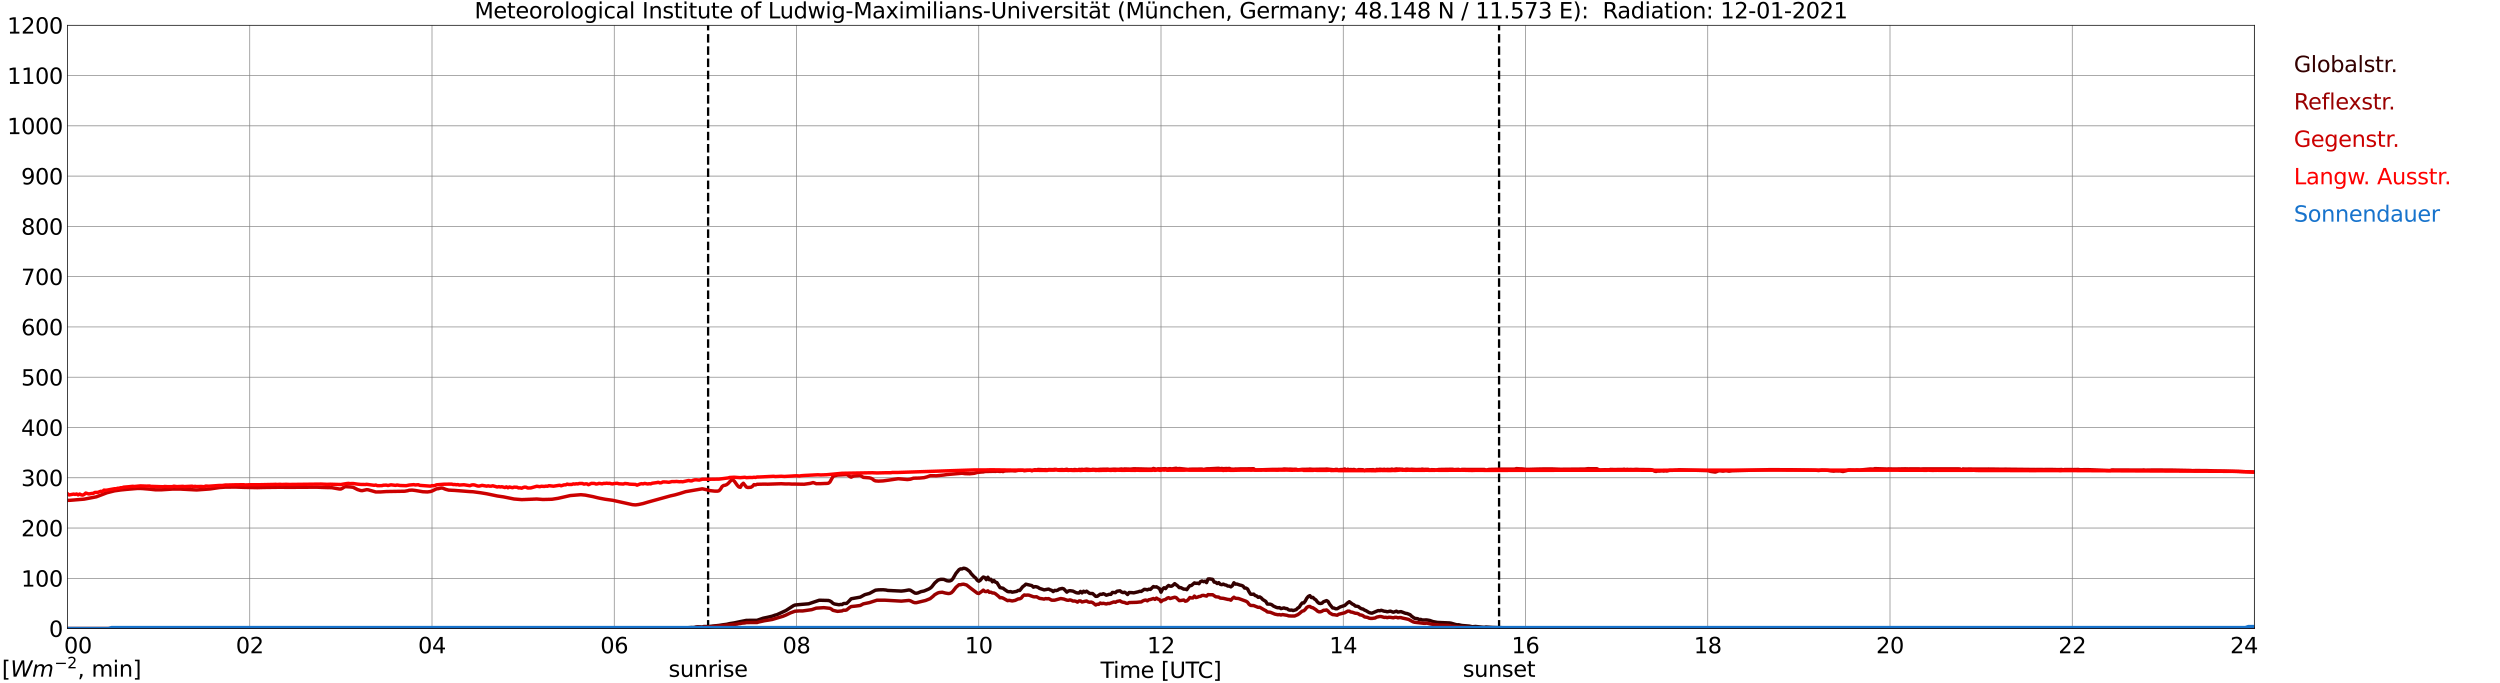 <?xml version="1.0" encoding="utf-8" standalone="no"?>
<!DOCTYPE svg PUBLIC "-//W3C//DTD SVG 1.1//EN"
  "http://www.w3.org/Graphics/SVG/1.1/DTD/svg11.dtd">
<svg xmlns:xlink="http://www.w3.org/1999/xlink" width="1085.4pt" height="296.64pt" viewBox="0 0 1085.4 296.64" xmlns="http://www.w3.org/2000/svg" version="1.1">
 <defs>
  <style type="text/css">*{stroke-linejoin: round; stroke-linecap: butt}</style>
 </defs>
 <g id="figure_1">
  <g id="patch_1">
   <path d="M 0 296.64 
L 1085.4 296.64 
L 1085.4 0 
L 0 0 
z
" style="fill: #ffffff"/>
  </g>
  <g id="axes_1">
   <g id="patch_2">
    <path d="M 29.306 272.909 
L 978.814 272.909 
L 978.814 10.976 
L 29.306 10.976 
z
" style="fill: #ffffff"/>
   </g>
   <g id="patch_3">
    <path d="M 978.814 272.909 
L 978.814 272.909 
L 978.814 10.976 
L 978.814 10.976 
z
" clip-path="url(#p971d361106)" style="fill: #d3d3d3; opacity: 0.25; stroke: #d3d3d3; stroke-linejoin: miter"/>
   </g>
   <g id="matplotlib.axis_1">
    <g id="xtick_1">
     <g id="line2d_1">
      <path d="M 29.306 272.909 
L 29.306 10.976 
" clip-path="url(#p971d361106)" style="fill: none; stroke: #808080; stroke-width: 0.3; stroke-linecap: square"/>
     </g>
     <g id="line2d_2"/>
     <g id="text_1">
      <!--    00 -->
      <g transform="translate(18.733 283.627) scale(0.095 -0.095)">
       <defs>
        <path id="DejaVuSans-20" transform="scale(0.016)"/>
        <path id="DejaVuSans-30" d="M 2034 4250 
Q 1547 4250 1301 3770 
Q 1056 3291 1056 2328 
Q 1056 1369 1301 889 
Q 1547 409 2034 409 
Q 2525 409 2770 889 
Q 3016 1369 3016 2328 
Q 3016 3291 2770 3770 
Q 2525 4250 2034 4250 
z
M 2034 4750 
Q 2819 4750 3233 4129 
Q 3647 3509 3647 2328 
Q 3647 1150 3233 529 
Q 2819 -91 2034 -91 
Q 1250 -91 836 529 
Q 422 1150 422 2328 
Q 422 3509 836 4129 
Q 1250 4750 2034 4750 
z
" transform="scale(0.016)"/>
       </defs>
       <use xlink:href="#DejaVuSans-20"/>
       <use xlink:href="#DejaVuSans-20" transform="translate(31.787 0)"/>
       <use xlink:href="#DejaVuSans-20" transform="translate(63.574 0)"/>
       <use xlink:href="#DejaVuSans-30" transform="translate(95.361 0)"/>
       <use xlink:href="#DejaVuSans-30" transform="translate(158.984 0)"/>
      </g>
     </g>
    </g>
    <g id="xtick_2">
     <g id="line2d_3">
      <path d="M 108.431 272.909 
L 108.431 10.976 
" clip-path="url(#p971d361106)" style="fill: none; stroke: #808080; stroke-width: 0.3; stroke-linecap: square"/>
     </g>
     <g id="line2d_4"/>
     <g id="text_2">
      <!-- 02 -->
      <g transform="translate(102.387 283.627) scale(0.095 -0.095)">
       <defs>
        <path id="DejaVuSans-32" d="M 1228 531 
L 3431 531 
L 3431 0 
L 469 0 
L 469 531 
Q 828 903 1448 1529 
Q 2069 2156 2228 2338 
Q 2531 2678 2651 2914 
Q 2772 3150 2772 3378 
Q 2772 3750 2511 3984 
Q 2250 4219 1831 4219 
Q 1534 4219 1204 4116 
Q 875 4013 500 3803 
L 500 4441 
Q 881 4594 1212 4672 
Q 1544 4750 1819 4750 
Q 2544 4750 2975 4387 
Q 3406 4025 3406 3419 
Q 3406 3131 3298 2873 
Q 3191 2616 2906 2266 
Q 2828 2175 2409 1742 
Q 1991 1309 1228 531 
z
" transform="scale(0.016)"/>
       </defs>
       <use xlink:href="#DejaVuSans-30"/>
       <use xlink:href="#DejaVuSans-32" transform="translate(63.623 0)"/>
      </g>
     </g>
    </g>
    <g id="xtick_3">
     <g id="line2d_5">
      <path d="M 187.557 272.909 
L 187.557 10.976 
" clip-path="url(#p971d361106)" style="fill: none; stroke: #808080; stroke-width: 0.3; stroke-linecap: square"/>
     </g>
     <g id="line2d_6"/>
     <g id="text_3">
      <!-- 04 -->
      <g transform="translate(181.513 283.627) scale(0.095 -0.095)">
       <defs>
        <path id="DejaVuSans-34" d="M 2419 4116 
L 825 1625 
L 2419 1625 
L 2419 4116 
z
M 2253 4666 
L 3047 4666 
L 3047 1625 
L 3713 1625 
L 3713 1100 
L 3047 1100 
L 3047 0 
L 2419 0 
L 2419 1100 
L 313 1100 
L 313 1709 
L 2253 4666 
z
" transform="scale(0.016)"/>
       </defs>
       <use xlink:href="#DejaVuSans-30"/>
       <use xlink:href="#DejaVuSans-34" transform="translate(63.623 0)"/>
      </g>
     </g>
    </g>
    <g id="xtick_4">
     <g id="line2d_7">
      <path d="M 266.683 272.909 
L 266.683 10.976 
" clip-path="url(#p971d361106)" style="fill: none; stroke: #808080; stroke-width: 0.3; stroke-linecap: square"/>
     </g>
     <g id="line2d_8"/>
     <g id="text_4">
      <!-- 06 -->
      <g transform="translate(260.638 283.627) scale(0.095 -0.095)">
       <defs>
        <path id="DejaVuSans-36" d="M 2113 2584 
Q 1688 2584 1439 2293 
Q 1191 2003 1191 1497 
Q 1191 994 1439 701 
Q 1688 409 2113 409 
Q 2538 409 2786 701 
Q 3034 994 3034 1497 
Q 3034 2003 2786 2293 
Q 2538 2584 2113 2584 
z
M 3366 4563 
L 3366 3988 
Q 3128 4100 2886 4159 
Q 2644 4219 2406 4219 
Q 1781 4219 1451 3797 
Q 1122 3375 1075 2522 
Q 1259 2794 1537 2939 
Q 1816 3084 2150 3084 
Q 2853 3084 3261 2657 
Q 3669 2231 3669 1497 
Q 3669 778 3244 343 
Q 2819 -91 2113 -91 
Q 1303 -91 875 529 
Q 447 1150 447 2328 
Q 447 3434 972 4092 
Q 1497 4750 2381 4750 
Q 2619 4750 2861 4703 
Q 3103 4656 3366 4563 
z
" transform="scale(0.016)"/>
       </defs>
       <use xlink:href="#DejaVuSans-30"/>
       <use xlink:href="#DejaVuSans-36" transform="translate(63.623 0)"/>
      </g>
     </g>
    </g>
    <g id="xtick_5">
     <g id="line2d_9">
      <path d="M 345.808 272.909 
L 345.808 10.976 
" clip-path="url(#p971d361106)" style="fill: none; stroke: #808080; stroke-width: 0.3; stroke-linecap: square"/>
     </g>
     <g id="line2d_10"/>
     <g id="text_5">
      <!-- 08 -->
      <g transform="translate(339.764 283.627) scale(0.095 -0.095)">
       <defs>
        <path id="DejaVuSans-38" d="M 2034 2216 
Q 1584 2216 1326 1975 
Q 1069 1734 1069 1313 
Q 1069 891 1326 650 
Q 1584 409 2034 409 
Q 2484 409 2743 651 
Q 3003 894 3003 1313 
Q 3003 1734 2745 1975 
Q 2488 2216 2034 2216 
z
M 1403 2484 
Q 997 2584 770 2862 
Q 544 3141 544 3541 
Q 544 4100 942 4425 
Q 1341 4750 2034 4750 
Q 2731 4750 3128 4425 
Q 3525 4100 3525 3541 
Q 3525 3141 3298 2862 
Q 3072 2584 2669 2484 
Q 3125 2378 3379 2068 
Q 3634 1759 3634 1313 
Q 3634 634 3220 271 
Q 2806 -91 2034 -91 
Q 1263 -91 848 271 
Q 434 634 434 1313 
Q 434 1759 690 2068 
Q 947 2378 1403 2484 
z
M 1172 3481 
Q 1172 3119 1398 2916 
Q 1625 2713 2034 2713 
Q 2441 2713 2670 2916 
Q 2900 3119 2900 3481 
Q 2900 3844 2670 4047 
Q 2441 4250 2034 4250 
Q 1625 4250 1398 4047 
Q 1172 3844 1172 3481 
z
" transform="scale(0.016)"/>
       </defs>
       <use xlink:href="#DejaVuSans-30"/>
       <use xlink:href="#DejaVuSans-38" transform="translate(63.623 0)"/>
      </g>
     </g>
    </g>
    <g id="xtick_6">
     <g id="line2d_11">
      <path d="M 424.934 272.909 
L 424.934 10.976 
" clip-path="url(#p971d361106)" style="fill: none; stroke: #808080; stroke-width: 0.3; stroke-linecap: square"/>
     </g>
     <g id="line2d_12"/>
     <g id="text_6">
      <!-- 10 -->
      <g transform="translate(418.89 283.627) scale(0.095 -0.095)">
       <defs>
        <path id="DejaVuSans-31" d="M 794 531 
L 1825 531 
L 1825 4091 
L 703 3866 
L 703 4441 
L 1819 4666 
L 2450 4666 
L 2450 531 
L 3481 531 
L 3481 0 
L 794 0 
L 794 531 
z
" transform="scale(0.016)"/>
       </defs>
       <use xlink:href="#DejaVuSans-31"/>
       <use xlink:href="#DejaVuSans-30" transform="translate(63.623 0)"/>
      </g>
     </g>
    </g>
    <g id="xtick_7">
     <g id="line2d_13">
      <path d="M 504.06 272.909 
L 504.06 10.976 
" clip-path="url(#p971d361106)" style="fill: none; stroke: #808080; stroke-width: 0.3; stroke-linecap: square"/>
     </g>
     <g id="line2d_14"/>
     <g id="text_7">
      <!-- 12 -->
      <g transform="translate(498.015 283.627) scale(0.095 -0.095)">
       <use xlink:href="#DejaVuSans-31"/>
       <use xlink:href="#DejaVuSans-32" transform="translate(63.623 0)"/>
      </g>
     </g>
    </g>
    <g id="xtick_8">
     <g id="line2d_15">
      <path d="M 583.185 272.909 
L 583.185 10.976 
" clip-path="url(#p971d361106)" style="fill: none; stroke: #808080; stroke-width: 0.3; stroke-linecap: square"/>
     </g>
     <g id="line2d_16"/>
     <g id="text_8">
      <!-- 14 -->
      <g transform="translate(577.141 283.627) scale(0.095 -0.095)">
       <use xlink:href="#DejaVuSans-31"/>
       <use xlink:href="#DejaVuSans-34" transform="translate(63.623 0)"/>
      </g>
     </g>
    </g>
    <g id="xtick_9">
     <g id="line2d_17">
      <path d="M 662.311 272.909 
L 662.311 10.976 
" clip-path="url(#p971d361106)" style="fill: none; stroke: #808080; stroke-width: 0.3; stroke-linecap: square"/>
     </g>
     <g id="line2d_18"/>
     <g id="text_9">
      <!-- 16 -->
      <g transform="translate(656.267 283.627) scale(0.095 -0.095)">
       <use xlink:href="#DejaVuSans-31"/>
       <use xlink:href="#DejaVuSans-36" transform="translate(63.623 0)"/>
      </g>
     </g>
    </g>
    <g id="xtick_10">
     <g id="line2d_19">
      <path d="M 741.437 272.909 
L 741.437 10.976 
" clip-path="url(#p971d361106)" style="fill: none; stroke: #808080; stroke-width: 0.3; stroke-linecap: square"/>
     </g>
     <g id="line2d_20"/>
     <g id="text_10">
      <!-- 18 -->
      <g transform="translate(735.392 283.627) scale(0.095 -0.095)">
       <use xlink:href="#DejaVuSans-31"/>
       <use xlink:href="#DejaVuSans-38" transform="translate(63.623 0)"/>
      </g>
     </g>
    </g>
    <g id="xtick_11">
     <g id="line2d_21">
      <path d="M 820.562 272.909 
L 820.562 10.976 
" clip-path="url(#p971d361106)" style="fill: none; stroke: #808080; stroke-width: 0.3; stroke-linecap: square"/>
     </g>
     <g id="line2d_22"/>
     <g id="text_11">
      <!-- 20 -->
      <g transform="translate(814.518 283.627) scale(0.095 -0.095)">
       <use xlink:href="#DejaVuSans-32"/>
       <use xlink:href="#DejaVuSans-30" transform="translate(63.623 0)"/>
      </g>
     </g>
    </g>
    <g id="xtick_12">
     <g id="line2d_23">
      <path d="M 899.688 272.909 
L 899.688 10.976 
" clip-path="url(#p971d361106)" style="fill: none; stroke: #808080; stroke-width: 0.3; stroke-linecap: square"/>
     </g>
     <g id="line2d_24"/>
     <g id="text_12">
      <!-- 22 -->
      <g transform="translate(893.644 283.627) scale(0.095 -0.095)">
       <use xlink:href="#DejaVuSans-32"/>
       <use xlink:href="#DejaVuSans-32" transform="translate(63.623 0)"/>
      </g>
     </g>
    </g>
    <g id="xtick_13">
     <g id="line2d_25">
      <path d="M 978.814 272.909 
L 978.814 10.976 
" clip-path="url(#p971d361106)" style="fill: none; stroke: #808080; stroke-width: 0.3; stroke-linecap: square"/>
     </g>
     <g id="line2d_26"/>
     <g id="text_13">
      <!-- 24    -->
      <g transform="translate(968.241 283.627) scale(0.095 -0.095)">
       <use xlink:href="#DejaVuSans-32"/>
       <use xlink:href="#DejaVuSans-34" transform="translate(63.623 0)"/>
       <use xlink:href="#DejaVuSans-20" transform="translate(127.246 0)"/>
       <use xlink:href="#DejaVuSans-20" transform="translate(159.033 0)"/>
       <use xlink:href="#DejaVuSans-20" transform="translate(190.82 0)"/>
      </g>
     </g>
    </g>
    <g id="text_14">
     <!-- Time [UTC] -->
     <g transform="translate(477.806 294.322) scale(0.095 -0.095)">
      <defs>
       <path id="DejaVuSans-54" d="M -19 4666 
L 3928 4666 
L 3928 4134 
L 2272 4134 
L 2272 0 
L 1638 0 
L 1638 4134 
L -19 4134 
L -19 4666 
z
" transform="scale(0.016)"/>
       <path id="DejaVuSans-69" d="M 603 3500 
L 1178 3500 
L 1178 0 
L 603 0 
L 603 3500 
z
M 603 4863 
L 1178 4863 
L 1178 4134 
L 603 4134 
L 603 4863 
z
" transform="scale(0.016)"/>
       <path id="DejaVuSans-6d" d="M 3328 2828 
Q 3544 3216 3844 3400 
Q 4144 3584 4550 3584 
Q 5097 3584 5394 3201 
Q 5691 2819 5691 2113 
L 5691 0 
L 5113 0 
L 5113 2094 
Q 5113 2597 4934 2840 
Q 4756 3084 4391 3084 
Q 3944 3084 3684 2787 
Q 3425 2491 3425 1978 
L 3425 0 
L 2847 0 
L 2847 2094 
Q 2847 2600 2669 2842 
Q 2491 3084 2119 3084 
Q 1678 3084 1418 2786 
Q 1159 2488 1159 1978 
L 1159 0 
L 581 0 
L 581 3500 
L 1159 3500 
L 1159 2956 
Q 1356 3278 1631 3431 
Q 1906 3584 2284 3584 
Q 2666 3584 2933 3390 
Q 3200 3197 3328 2828 
z
" transform="scale(0.016)"/>
       <path id="DejaVuSans-65" d="M 3597 1894 
L 3597 1613 
L 953 1613 
Q 991 1019 1311 708 
Q 1631 397 2203 397 
Q 2534 397 2845 478 
Q 3156 559 3463 722 
L 3463 178 
Q 3153 47 2828 -22 
Q 2503 -91 2169 -91 
Q 1331 -91 842 396 
Q 353 884 353 1716 
Q 353 2575 817 3079 
Q 1281 3584 2069 3584 
Q 2775 3584 3186 3129 
Q 3597 2675 3597 1894 
z
M 3022 2063 
Q 3016 2534 2758 2815 
Q 2500 3097 2075 3097 
Q 1594 3097 1305 2825 
Q 1016 2553 972 2059 
L 3022 2063 
z
" transform="scale(0.016)"/>
       <path id="DejaVuSans-5b" d="M 550 4863 
L 1875 4863 
L 1875 4416 
L 1125 4416 
L 1125 -397 
L 1875 -397 
L 1875 -844 
L 550 -844 
L 550 4863 
z
" transform="scale(0.016)"/>
       <path id="DejaVuSans-55" d="M 556 4666 
L 1191 4666 
L 1191 1831 
Q 1191 1081 1462 751 
Q 1734 422 2344 422 
Q 2950 422 3222 751 
Q 3494 1081 3494 1831 
L 3494 4666 
L 4128 4666 
L 4128 1753 
Q 4128 841 3676 375 
Q 3225 -91 2344 -91 
Q 1459 -91 1007 375 
Q 556 841 556 1753 
L 556 4666 
z
" transform="scale(0.016)"/>
       <path id="DejaVuSans-43" d="M 4122 4306 
L 4122 3641 
Q 3803 3938 3442 4084 
Q 3081 4231 2675 4231 
Q 1875 4231 1450 3742 
Q 1025 3253 1025 2328 
Q 1025 1406 1450 917 
Q 1875 428 2675 428 
Q 3081 428 3442 575 
Q 3803 722 4122 1019 
L 4122 359 
Q 3791 134 3420 21 
Q 3050 -91 2638 -91 
Q 1578 -91 968 557 
Q 359 1206 359 2328 
Q 359 3453 968 4101 
Q 1578 4750 2638 4750 
Q 3056 4750 3426 4639 
Q 3797 4528 4122 4306 
z
" transform="scale(0.016)"/>
       <path id="DejaVuSans-5d" d="M 1947 4863 
L 1947 -844 
L 622 -844 
L 622 -397 
L 1369 -397 
L 1369 4416 
L 622 4416 
L 622 4863 
L 1947 4863 
z
" transform="scale(0.016)"/>
      </defs>
      <use xlink:href="#DejaVuSans-54"/>
      <use xlink:href="#DejaVuSans-69" transform="translate(57.959 0)"/>
      <use xlink:href="#DejaVuSans-6d" transform="translate(85.742 0)"/>
      <use xlink:href="#DejaVuSans-65" transform="translate(183.154 0)"/>
      <use xlink:href="#DejaVuSans-20" transform="translate(244.678 0)"/>
      <use xlink:href="#DejaVuSans-5b" transform="translate(276.465 0)"/>
      <use xlink:href="#DejaVuSans-55" transform="translate(315.479 0)"/>
      <use xlink:href="#DejaVuSans-54" transform="translate(388.672 0)"/>
      <use xlink:href="#DejaVuSans-43" transform="translate(443.881 0)"/>
      <use xlink:href="#DejaVuSans-5d" transform="translate(513.705 0)"/>
     </g>
    </g>
   </g>
   <g id="matplotlib.axis_2">
    <g id="ytick_1">
     <g id="line2d_27">
      <path d="M 29.306 272.909 
L 978.814 272.909 
" clip-path="url(#p971d361106)" style="fill: none; stroke: #808080; stroke-width: 0.3; stroke-linecap: square"/>
     </g>
     <g id="line2d_28"/>
     <g id="text_15">
      <!-- 0 -->
      <g transform="translate(21.261 276.518) scale(0.095 -0.095)">
       <use xlink:href="#DejaVuSans-30"/>
      </g>
     </g>
    </g>
    <g id="ytick_2">
     <g id="line2d_29">
      <path d="M 29.306 251.081 
L 978.814 251.081 
" clip-path="url(#p971d361106)" style="fill: none; stroke: #808080; stroke-width: 0.3; stroke-linecap: square"/>
     </g>
     <g id="line2d_30"/>
     <g id="text_16">
      <!-- 100 -->
      <g transform="translate(9.173 254.69) scale(0.095 -0.095)">
       <use xlink:href="#DejaVuSans-31"/>
       <use xlink:href="#DejaVuSans-30" transform="translate(63.623 0)"/>
       <use xlink:href="#DejaVuSans-30" transform="translate(127.246 0)"/>
      </g>
     </g>
    </g>
    <g id="ytick_3">
     <g id="line2d_31">
      <path d="M 29.306 229.253 
L 978.814 229.253 
" clip-path="url(#p971d361106)" style="fill: none; stroke: #808080; stroke-width: 0.3; stroke-linecap: square"/>
     </g>
     <g id="line2d_32"/>
     <g id="text_17">
      <!-- 200 -->
      <g transform="translate(9.173 232.863) scale(0.095 -0.095)">
       <use xlink:href="#DejaVuSans-32"/>
       <use xlink:href="#DejaVuSans-30" transform="translate(63.623 0)"/>
       <use xlink:href="#DejaVuSans-30" transform="translate(127.246 0)"/>
      </g>
     </g>
    </g>
    <g id="ytick_4">
     <g id="line2d_33">
      <path d="M 29.306 207.426 
L 978.814 207.426 
" clip-path="url(#p971d361106)" style="fill: none; stroke: #808080; stroke-width: 0.3; stroke-linecap: square"/>
     </g>
     <g id="line2d_34"/>
     <g id="text_18">
      <!-- 300 -->
      <g transform="translate(9.173 211.035) scale(0.095 -0.095)">
       <defs>
        <path id="DejaVuSans-33" d="M 2597 2516 
Q 3050 2419 3304 2112 
Q 3559 1806 3559 1356 
Q 3559 666 3084 287 
Q 2609 -91 1734 -91 
Q 1441 -91 1130 -33 
Q 819 25 488 141 
L 488 750 
Q 750 597 1062 519 
Q 1375 441 1716 441 
Q 2309 441 2620 675 
Q 2931 909 2931 1356 
Q 2931 1769 2642 2001 
Q 2353 2234 1838 2234 
L 1294 2234 
L 1294 2753 
L 1863 2753 
Q 2328 2753 2575 2939 
Q 2822 3125 2822 3475 
Q 2822 3834 2567 4026 
Q 2313 4219 1838 4219 
Q 1578 4219 1281 4162 
Q 984 4106 628 3988 
L 628 4550 
Q 988 4650 1302 4700 
Q 1616 4750 1894 4750 
Q 2613 4750 3031 4423 
Q 3450 4097 3450 3541 
Q 3450 3153 3228 2886 
Q 3006 2619 2597 2516 
z
" transform="scale(0.016)"/>
       </defs>
       <use xlink:href="#DejaVuSans-33"/>
       <use xlink:href="#DejaVuSans-30" transform="translate(63.623 0)"/>
       <use xlink:href="#DejaVuSans-30" transform="translate(127.246 0)"/>
      </g>
     </g>
    </g>
    <g id="ytick_5">
     <g id="line2d_35">
      <path d="M 29.306 185.598 
L 978.814 185.598 
" clip-path="url(#p971d361106)" style="fill: none; stroke: #808080; stroke-width: 0.3; stroke-linecap: square"/>
     </g>
     <g id="line2d_36"/>
     <g id="text_19">
      <!-- 400 -->
      <g transform="translate(9.173 189.207) scale(0.095 -0.095)">
       <use xlink:href="#DejaVuSans-34"/>
       <use xlink:href="#DejaVuSans-30" transform="translate(63.623 0)"/>
       <use xlink:href="#DejaVuSans-30" transform="translate(127.246 0)"/>
      </g>
     </g>
    </g>
    <g id="ytick_6">
     <g id="line2d_37">
      <path d="M 29.306 163.77 
L 978.814 163.77 
" clip-path="url(#p971d361106)" style="fill: none; stroke: #808080; stroke-width: 0.3; stroke-linecap: square"/>
     </g>
     <g id="line2d_38"/>
     <g id="text_20">
      <!-- 500 -->
      <g transform="translate(9.173 167.379) scale(0.095 -0.095)">
       <defs>
        <path id="DejaVuSans-35" d="M 691 4666 
L 3169 4666 
L 3169 4134 
L 1269 4134 
L 1269 2991 
Q 1406 3038 1543 3061 
Q 1681 3084 1819 3084 
Q 2600 3084 3056 2656 
Q 3513 2228 3513 1497 
Q 3513 744 3044 326 
Q 2575 -91 1722 -91 
Q 1428 -91 1123 -41 
Q 819 9 494 109 
L 494 744 
Q 775 591 1075 516 
Q 1375 441 1709 441 
Q 2250 441 2565 725 
Q 2881 1009 2881 1497 
Q 2881 1984 2565 2268 
Q 2250 2553 1709 2553 
Q 1456 2553 1204 2497 
Q 953 2441 691 2322 
L 691 4666 
z
" transform="scale(0.016)"/>
       </defs>
       <use xlink:href="#DejaVuSans-35"/>
       <use xlink:href="#DejaVuSans-30" transform="translate(63.623 0)"/>
       <use xlink:href="#DejaVuSans-30" transform="translate(127.246 0)"/>
      </g>
     </g>
    </g>
    <g id="ytick_7">
     <g id="line2d_39">
      <path d="M 29.306 141.942 
L 978.814 141.942 
" clip-path="url(#p971d361106)" style="fill: none; stroke: #808080; stroke-width: 0.3; stroke-linecap: square"/>
     </g>
     <g id="line2d_40"/>
     <g id="text_21">
      <!-- 600 -->
      <g transform="translate(9.173 145.551) scale(0.095 -0.095)">
       <use xlink:href="#DejaVuSans-36"/>
       <use xlink:href="#DejaVuSans-30" transform="translate(63.623 0)"/>
       <use xlink:href="#DejaVuSans-30" transform="translate(127.246 0)"/>
      </g>
     </g>
    </g>
    <g id="ytick_8">
     <g id="line2d_41">
      <path d="M 29.306 120.114 
L 978.814 120.114 
" clip-path="url(#p971d361106)" style="fill: none; stroke: #808080; stroke-width: 0.3; stroke-linecap: square"/>
     </g>
     <g id="line2d_42"/>
     <g id="text_22">
      <!-- 700 -->
      <g transform="translate(9.173 123.724) scale(0.095 -0.095)">
       <defs>
        <path id="DejaVuSans-37" d="M 525 4666 
L 3525 4666 
L 3525 4397 
L 1831 0 
L 1172 0 
L 2766 4134 
L 525 4134 
L 525 4666 
z
" transform="scale(0.016)"/>
       </defs>
       <use xlink:href="#DejaVuSans-37"/>
       <use xlink:href="#DejaVuSans-30" transform="translate(63.623 0)"/>
       <use xlink:href="#DejaVuSans-30" transform="translate(127.246 0)"/>
      </g>
     </g>
    </g>
    <g id="ytick_9">
     <g id="line2d_43">
      <path d="M 29.306 98.287 
L 978.814 98.287 
" clip-path="url(#p971d361106)" style="fill: none; stroke: #808080; stroke-width: 0.3; stroke-linecap: square"/>
     </g>
     <g id="line2d_44"/>
     <g id="text_23">
      <!-- 800 -->
      <g transform="translate(9.173 101.896) scale(0.095 -0.095)">
       <use xlink:href="#DejaVuSans-38"/>
       <use xlink:href="#DejaVuSans-30" transform="translate(63.623 0)"/>
       <use xlink:href="#DejaVuSans-30" transform="translate(127.246 0)"/>
      </g>
     </g>
    </g>
    <g id="ytick_10">
     <g id="line2d_45">
      <path d="M 29.306 76.459 
L 978.814 76.459 
" clip-path="url(#p971d361106)" style="fill: none; stroke: #808080; stroke-width: 0.3; stroke-linecap: square"/>
     </g>
     <g id="line2d_46"/>
     <g id="text_24">
      <!-- 900 -->
      <g transform="translate(9.173 80.068) scale(0.095 -0.095)">
       <defs>
        <path id="DejaVuSans-39" d="M 703 97 
L 703 672 
Q 941 559 1184 500 
Q 1428 441 1663 441 
Q 2288 441 2617 861 
Q 2947 1281 2994 2138 
Q 2813 1869 2534 1725 
Q 2256 1581 1919 1581 
Q 1219 1581 811 2004 
Q 403 2428 403 3163 
Q 403 3881 828 4315 
Q 1253 4750 1959 4750 
Q 2769 4750 3195 4129 
Q 3622 3509 3622 2328 
Q 3622 1225 3098 567 
Q 2575 -91 1691 -91 
Q 1453 -91 1209 -44 
Q 966 3 703 97 
z
M 1959 2075 
Q 2384 2075 2632 2365 
Q 2881 2656 2881 3163 
Q 2881 3666 2632 3958 
Q 2384 4250 1959 4250 
Q 1534 4250 1286 3958 
Q 1038 3666 1038 3163 
Q 1038 2656 1286 2365 
Q 1534 2075 1959 2075 
z
" transform="scale(0.016)"/>
       </defs>
       <use xlink:href="#DejaVuSans-39"/>
       <use xlink:href="#DejaVuSans-30" transform="translate(63.623 0)"/>
       <use xlink:href="#DejaVuSans-30" transform="translate(127.246 0)"/>
      </g>
     </g>
    </g>
    <g id="ytick_11">
     <g id="line2d_47">
      <path d="M 29.306 54.631 
L 978.814 54.631 
" clip-path="url(#p971d361106)" style="fill: none; stroke: #808080; stroke-width: 0.3; stroke-linecap: square"/>
     </g>
     <g id="line2d_48"/>
     <g id="text_25">
      <!-- 1000 -->
      <g transform="translate(3.128 58.24) scale(0.095 -0.095)">
       <use xlink:href="#DejaVuSans-31"/>
       <use xlink:href="#DejaVuSans-30" transform="translate(63.623 0)"/>
       <use xlink:href="#DejaVuSans-30" transform="translate(127.246 0)"/>
       <use xlink:href="#DejaVuSans-30" transform="translate(190.869 0)"/>
      </g>
     </g>
    </g>
    <g id="ytick_12">
     <g id="line2d_49">
      <path d="M 29.306 32.803 
L 978.814 32.803 
" clip-path="url(#p971d361106)" style="fill: none; stroke: #808080; stroke-width: 0.3; stroke-linecap: square"/>
     </g>
     <g id="line2d_50"/>
     <g id="text_26">
      <!-- 1100 -->
      <g transform="translate(3.128 36.413) scale(0.095 -0.095)">
       <use xlink:href="#DejaVuSans-31"/>
       <use xlink:href="#DejaVuSans-31" transform="translate(63.623 0)"/>
       <use xlink:href="#DejaVuSans-30" transform="translate(127.246 0)"/>
       <use xlink:href="#DejaVuSans-30" transform="translate(190.869 0)"/>
      </g>
     </g>
    </g>
    <g id="ytick_13">
     <g id="line2d_51">
      <path d="M 29.306 10.976 
L 978.814 10.976 
" clip-path="url(#p971d361106)" style="fill: none; stroke: #808080; stroke-width: 0.3; stroke-linecap: square"/>
     </g>
     <g id="line2d_52"/>
     <g id="text_27">
      <!-- 1200 -->
      <g transform="translate(3.128 14.585) scale(0.095 -0.095)">
       <use xlink:href="#DejaVuSans-31"/>
       <use xlink:href="#DejaVuSans-32" transform="translate(63.623 0)"/>
       <use xlink:href="#DejaVuSans-30" transform="translate(127.246 0)"/>
       <use xlink:href="#DejaVuSans-30" transform="translate(190.869 0)"/>
      </g>
     </g>
    </g>
   </g>
   <g id="line2d_53">
    <path d="M 307.432 272.909 
L 307.432 10.976 
" clip-path="url(#p971d361106)" style="fill: none; stroke-dasharray: 3.7,1.6; stroke-dashoffset: 0; stroke: #000000"/>
   </g>
   <g id="line2d_54">
    <path d="M 650.838 272.909 
L 650.838 10.976 
" clip-path="url(#p971d361106)" style="fill: none; stroke-dasharray: 3.7,1.6; stroke-dashoffset: 0; stroke: #000000"/>
   </g>
   <g id="line2d_55">
    <path d="M 29.306 272.909 
L 292.399 272.909 
L 293.058 272.667 
L 296.355 272.688 
L 300.311 272.42 
L 300.971 272.461 
L 302.949 272.13 
L 304.927 272.254 
L 305.586 272.005 
L 307.564 272.027 
L 312.18 271.531 
L 314.158 271.222 
L 315.477 271.056 
L 316.796 270.746 
L 318.774 270.436 
L 321.411 269.877 
L 324.049 269.34 
L 328.665 269.318 
L 331.302 268.41 
L 333.28 267.995 
L 335.258 267.522 
L 336.577 267.046 
L 337.236 266.9 
L 341.193 265.081 
L 344.49 262.953 
L 345.149 262.685 
L 347.127 262.477 
L 351.083 262.146 
L 355.699 260.596 
L 359.655 260.701 
L 360.315 260.906 
L 360.974 261.299 
L 361.634 261.919 
L 362.293 262.228 
L 364.271 262.56 
L 364.93 262.414 
L 365.59 262.477 
L 366.249 262.023 
L 367.568 261.982 
L 368.227 261.382 
L 369.546 259.956 
L 373.502 259.253 
L 375.481 258.177 
L 377.459 257.64 
L 380.096 256.235 
L 381.415 256.091 
L 383.393 256.049 
L 384.712 256.173 
L 385.371 256.337 
L 391.306 256.627 
L 392.624 256.483 
L 394.603 256.132 
L 395.262 256.256 
L 397.24 257.496 
L 397.899 257.557 
L 398.559 257.413 
L 399.878 256.854 
L 401.196 256.586 
L 403.175 255.759 
L 403.834 255.388 
L 404.493 254.829 
L 405.812 253.135 
L 407.131 251.956 
L 407.79 251.666 
L 408.45 251.522 
L 409.768 251.542 
L 411.087 252.122 
L 411.746 252.225 
L 412.406 252.203 
L 413.065 251.956 
L 413.725 251.212 
L 415.043 248.938 
L 416.362 247.346 
L 417.022 246.975 
L 417.681 247.017 
L 418.34 246.685 
L 419 246.809 
L 419.659 247.078 
L 420.978 248.091 
L 421.637 249.062 
L 422.956 250.448 
L 423.615 250.985 
L 424.275 251.893 
L 424.934 252.349 
L 425.593 251.935 
L 426.253 251.129 
L 426.912 250.529 
L 427.572 250.736 
L 428.231 251.666 
L 428.89 250.612 
L 429.55 251.729 
L 430.209 251.5 
L 430.869 252.596 
L 431.528 252.039 
L 432.187 252.742 
L 432.847 252.969 
L 434.165 255.119 
L 435.484 255.388 
L 436.144 255.925 
L 437.462 256.813 
L 438.122 256.918 
L 438.781 256.835 
L 439.44 257.103 
L 441.419 256.752 
L 442.078 256.318 
L 442.737 256.359 
L 444.056 254.704 
L 444.716 254.25 
L 445.375 253.631 
L 448.012 254.25 
L 448.672 254.931 
L 449.331 254.685 
L 449.991 254.768 
L 450.65 254.995 
L 451.309 255.449 
L 452.628 255.864 
L 453.287 256.11 
L 455.266 255.739 
L 455.925 256.091 
L 456.584 256.296 
L 457.244 256.835 
L 457.903 256.318 
L 458.563 256.4 
L 459.222 256.215 
L 459.881 255.759 
L 461.2 255.471 
L 461.859 255.676 
L 463.178 257.081 
L 463.838 256.586 
L 464.497 256.442 
L 465.816 256.627 
L 467.134 257.269 
L 467.794 257.433 
L 468.453 257.455 
L 469.113 256.772 
L 469.772 257.413 
L 470.431 256.689 
L 471.091 257.062 
L 471.75 256.669 
L 473.069 257.64 
L 474.388 257.701 
L 475.706 258.902 
L 476.366 258.902 
L 477.685 257.992 
L 478.344 258.053 
L 479.003 257.765 
L 479.663 258.033 
L 480.322 258.426 
L 481.641 258.011 
L 482.3 258.053 
L 482.96 257.206 
L 484.278 257.308 
L 484.938 256.689 
L 486.256 256.503 
L 486.916 257.04 
L 487.575 257.289 
L 488.235 257.103 
L 488.894 257.516 
L 489.553 258.116 
L 490.213 257.247 
L 491.532 257.308 
L 492.191 257.391 
L 494.169 256.937 
L 494.828 256.71 
L 495.488 256.772 
L 496.807 255.864 
L 497.466 255.925 
L 498.125 256.11 
L 498.785 255.781 
L 499.444 255.905 
L 500.763 254.663 
L 501.422 254.87 
L 502.082 254.768 
L 503.4 255.554 
L 504.06 257.103 
L 504.719 255.8 
L 505.379 255.18 
L 506.038 255.554 
L 506.697 254.726 
L 507.357 254.189 
L 508.016 254.499 
L 508.675 254.499 
L 509.335 254.043 
L 509.994 253.404 
L 511.313 254.394 
L 511.972 255.119 
L 512.632 255.119 
L 513.95 255.8 
L 514.61 255.759 
L 515.269 256.008 
L 515.929 255.036 
L 516.588 254.27 
L 517.247 254.209 
L 518.566 253.072 
L 519.226 253.279 
L 519.885 253.196 
L 520.544 253.423 
L 521.204 252.515 
L 521.863 252.244 
L 522.522 252.535 
L 523.182 252.327 
L 523.841 252.947 
L 524.501 251.378 
L 525.16 251.336 
L 526.479 251.542 
L 527.138 252.72 
L 527.797 252.803 
L 528.457 253.34 
L 529.116 252.969 
L 529.776 253.672 
L 530.435 253.858 
L 531.094 253.589 
L 531.754 253.919 
L 532.413 254.043 
L 533.073 254.458 
L 533.732 254.458 
L 534.391 254.787 
L 535.051 254.27 
L 535.71 253.011 
L 536.369 253.609 
L 537.029 253.567 
L 538.348 254.023 
L 539.007 254.167 
L 539.666 254.436 
L 540.326 255.305 
L 540.985 255.324 
L 541.644 255.717 
L 542.304 256.979 
L 542.963 257.972 
L 543.623 258.033 
L 544.282 257.931 
L 544.941 258.57 
L 545.601 258.756 
L 546.26 259.336 
L 546.919 259.149 
L 547.579 259.583 
L 548.238 260.286 
L 549.557 261.113 
L 550.216 262.25 
L 551.535 262.311 
L 552.195 262.58 
L 552.854 263.117 
L 554.173 263.717 
L 554.832 263.883 
L 555.491 263.8 
L 556.151 264.234 
L 557.47 263.924 
L 558.129 264.193 
L 558.788 264.234 
L 559.448 264.771 
L 560.107 264.915 
L 560.766 264.854 
L 561.426 265.081 
L 562.745 264.688 
L 563.404 264.027 
L 564.063 263.615 
L 564.723 262.56 
L 565.382 261.774 
L 566.042 261.774 
L 566.701 260.947 
L 567.36 259.707 
L 568.02 258.943 
L 568.679 258.612 
L 569.338 259.439 
L 569.998 259.356 
L 570.657 260.037 
L 571.317 260.471 
L 571.976 261.34 
L 572.635 261.899 
L 573.295 262.023 
L 573.954 261.877 
L 574.613 261.257 
L 575.932 260.762 
L 576.592 261.155 
L 577.251 262.311 
L 578.57 263.944 
L 579.229 264.007 
L 579.889 264.317 
L 580.548 264.276 
L 581.867 263.51 
L 583.185 263.078 
L 583.845 262.87 
L 585.164 261.672 
L 585.823 261.237 
L 587.142 262.25 
L 587.801 262.56 
L 588.46 263.158 
L 589.12 263.2 
L 589.779 263.366 
L 590.439 263.924 
L 591.098 264.296 
L 591.757 264.42 
L 592.417 264.874 
L 593.076 265.142 
L 594.395 265.928 
L 595.054 266.136 
L 595.714 266.197 
L 598.351 265.081 
L 599.011 265.184 
L 599.67 264.957 
L 600.989 265.372 
L 601.648 265.433 
L 602.307 265.618 
L 603.626 265.33 
L 604.945 265.806 
L 606.264 265.35 
L 606.923 265.743 
L 608.242 265.535 
L 610.22 266.28 
L 610.879 266.363 
L 612.198 266.88 
L 612.858 267.522 
L 614.176 268.452 
L 615.495 268.615 
L 616.154 268.989 
L 616.814 268.906 
L 617.473 269.174 
L 619.451 269.154 
L 620.77 269.381 
L 622.089 269.857 
L 624.067 270.228 
L 629.342 270.455 
L 630.001 270.56 
L 631.98 271.139 
L 632.639 271.263 
L 633.298 271.241 
L 634.617 271.551 
L 637.914 271.82 
L 639.233 272.11 
L 640.552 271.985 
L 643.848 272.315 
L 644.508 272.337 
L 645.167 272.212 
L 647.805 272.398 
L 651.102 272.503 
L 652.42 272.522 
L 656.377 272.564 
L 659.014 272.647 
L 661.652 272.708 
L 662.97 272.667 
L 663.63 272.708 
L 664.289 272.909 
L 978.154 272.909 
L 978.154 272.909 
" clip-path="url(#p971d361106)" style="fill: none; stroke: #330000; stroke-width: 1.5; stroke-linecap: square"/>
   </g>
   <g id="line2d_56">
    <path d="M 29.306 272.909 
L 301.63 272.909 
L 302.289 272.295 
L 304.267 272.337 
L 304.927 272.909 
L 305.586 272.212 
L 308.224 272.151 
L 320.093 270.953 
L 320.752 270.746 
L 321.411 270.726 
L 322.071 270.56 
L 323.39 270.458 
L 324.049 270.311 
L 328.005 270.27 
L 328.665 270.292 
L 329.324 270.065 
L 330.643 269.774 
L 331.961 269.484 
L 333.94 269.174 
L 335.258 268.947 
L 339.874 267.583 
L 341.193 267.046 
L 343.171 266.094 
L 345.149 265.372 
L 347.127 265.228 
L 348.446 265.247 
L 352.402 264.688 
L 354.38 264.027 
L 357.677 263.822 
L 360.315 264.11 
L 360.974 264.461 
L 361.634 264.979 
L 363.612 265.433 
L 365.59 265.228 
L 366.249 264.896 
L 366.909 264.959 
L 367.568 264.813 
L 368.887 263.739 
L 369.546 263.346 
L 371.524 263.139 
L 373.502 262.87 
L 374.821 262.167 
L 377.459 261.63 
L 380.756 260.576 
L 384.053 260.576 
L 391.306 260.989 
L 394.603 260.679 
L 395.262 260.845 
L 396.581 261.506 
L 397.24 261.672 
L 397.899 261.65 
L 401.856 260.701 
L 403.834 259.915 
L 405.153 258.841 
L 405.812 258.199 
L 407.131 257.455 
L 407.79 257.247 
L 409.109 257.125 
L 410.428 257.477 
L 411.746 257.704 
L 412.406 257.621 
L 413.065 257.33 
L 413.725 256.691 
L 415.043 254.995 
L 416.362 253.858 
L 417.022 253.879 
L 417.681 253.694 
L 418.34 253.631 
L 419.659 253.982 
L 421.637 255.532 
L 424.275 257.516 
L 424.934 257.682 
L 426.253 256.774 
L 426.912 256.215 
L 427.572 256.793 
L 428.231 256.854 
L 428.89 256.525 
L 429.55 257.186 
L 430.209 257.084 
L 430.869 257.455 
L 431.528 257.455 
L 432.187 257.787 
L 433.506 258.86 
L 434.165 259.522 
L 434.825 259.461 
L 435.484 259.688 
L 437.462 260.783 
L 438.122 260.637 
L 439.44 260.908 
L 440.759 260.659 
L 442.078 260.017 
L 442.737 259.976 
L 443.397 259.646 
L 444.056 258.799 
L 444.716 258.302 
L 445.375 258.426 
L 446.034 258.343 
L 446.694 258.385 
L 448.672 259.087 
L 449.331 259.151 
L 449.991 259.068 
L 451.309 259.79 
L 452.628 259.976 
L 453.287 260.122 
L 453.947 259.873 
L 454.606 259.976 
L 455.266 259.873 
L 456.584 260.576 
L 457.903 260.576 
L 460.541 259.854 
L 461.859 260.081 
L 463.178 260.556 
L 463.838 260.637 
L 464.497 260.452 
L 465.156 260.618 
L 465.816 260.969 
L 466.475 260.908 
L 467.134 261.072 
L 467.794 261.423 
L 468.453 260.908 
L 469.113 260.886 
L 469.772 261.362 
L 471.091 261.052 
L 471.75 260.928 
L 472.409 261.32 
L 473.069 261.486 
L 473.728 261.382 
L 474.388 261.63 
L 475.706 262.663 
L 476.366 262.333 
L 477.025 262.375 
L 477.685 261.796 
L 478.344 262.065 
L 479.003 261.921 
L 480.322 262.231 
L 480.981 261.982 
L 481.641 262.043 
L 483.619 261.32 
L 484.278 261.506 
L 484.938 261.113 
L 486.256 260.845 
L 486.916 261.279 
L 487.575 261.486 
L 488.235 261.569 
L 488.894 261.879 
L 489.553 261.982 
L 490.213 261.609 
L 493.51 261.506 
L 494.828 261.362 
L 495.488 261.34 
L 496.147 260.908 
L 496.807 260.637 
L 497.466 260.515 
L 498.125 260.866 
L 498.785 260.391 
L 499.444 260.286 
L 500.763 259.854 
L 501.422 260.225 
L 502.082 259.666 
L 502.741 260.1 
L 503.4 260.327 
L 504.06 261.237 
L 504.719 260.637 
L 506.038 260.244 
L 506.697 259.729 
L 507.357 259.48 
L 508.016 259.854 
L 509.994 259.295 
L 510.654 259.461 
L 511.972 260.762 
L 512.632 260.72 
L 513.95 260.493 
L 514.61 261.03 
L 515.269 260.866 
L 515.929 260.286 
L 516.588 259.419 
L 517.247 259.605 
L 517.907 259.605 
L 518.566 258.799 
L 519.226 259.439 
L 519.885 259.273 
L 520.544 258.985 
L 521.204 258.922 
L 521.863 258.529 
L 522.522 258.489 
L 523.841 258.799 
L 524.501 258.138 
L 525.16 258.219 
L 526.479 258.199 
L 527.797 259.087 
L 529.116 259.232 
L 529.776 259.666 
L 531.094 259.771 
L 533.073 260.244 
L 533.732 260.286 
L 534.391 260.576 
L 535.051 259.832 
L 535.71 259.295 
L 536.369 259.749 
L 537.688 259.832 
L 540.985 261.03 
L 541.644 261.445 
L 542.304 262.375 
L 542.963 262.851 
L 544.282 262.912 
L 546.26 263.697 
L 546.919 263.636 
L 548.898 264.793 
L 549.557 265.103 
L 550.216 265.682 
L 551.535 265.826 
L 553.513 266.633 
L 554.832 266.902 
L 555.491 266.819 
L 556.151 267.026 
L 556.81 266.819 
L 558.129 267.046 
L 558.788 267.148 
L 559.448 267.378 
L 560.766 267.458 
L 562.085 267.439 
L 563.404 266.88 
L 564.063 266.426 
L 565.382 265.311 
L 566.042 265.186 
L 566.701 264.566 
L 567.36 263.717 
L 568.02 263.366 
L 568.679 263.285 
L 569.338 263.717 
L 569.998 263.863 
L 571.317 264.71 
L 571.976 265.311 
L 572.635 265.64 
L 573.295 265.621 
L 573.954 265.391 
L 574.613 264.959 
L 575.273 264.959 
L 575.932 264.813 
L 576.592 265.311 
L 577.251 266.094 
L 578.57 266.839 
L 579.229 266.88 
L 580.548 267.107 
L 581.207 266.694 
L 583.845 266.033 
L 585.164 265.311 
L 585.823 265.33 
L 586.482 265.723 
L 587.142 265.806 
L 588.46 266.26 
L 589.12 266.282 
L 589.779 266.509 
L 590.439 266.963 
L 591.098 267.046 
L 591.757 267.314 
L 592.417 267.832 
L 593.736 268.059 
L 594.395 268.369 
L 595.054 268.493 
L 595.714 268.493 
L 597.032 268.308 
L 597.692 267.934 
L 599.011 267.666 
L 599.67 267.688 
L 600.989 268.059 
L 601.648 267.998 
L 602.307 268.161 
L 602.967 267.998 
L 603.626 268.017 
L 604.945 268.225 
L 605.604 268.017 
L 606.264 268.017 
L 606.923 268.244 
L 607.582 268.12 
L 608.242 268.142 
L 608.901 268.349 
L 610.22 268.617 
L 611.539 268.927 
L 612.858 269.63 
L 613.517 269.982 
L 614.176 270.167 
L 615.495 270.311 
L 618.133 270.621 
L 618.792 270.643 
L 619.451 270.519 
L 620.77 270.848 
L 622.089 271.077 
L 623.408 271.263 
L 624.067 271.241 
L 624.726 271.387 
L 628.683 271.51 
L 630.001 271.8 
L 631.32 271.924 
L 632.639 272.151 
L 633.958 272.212 
L 641.87 272.647 
L 643.189 272.647 
L 643.848 272.909 
L 644.508 272.909 
L 645.167 272.73 
L 645.827 272.909 
L 978.154 272.909 
L 978.154 272.909 
" clip-path="url(#p971d361106)" style="fill: none; stroke: #990000; stroke-width: 1.5; stroke-linecap: square"/>
   </g>
   <g id="line2d_57">
    <path d="M 29.306 217.246 
L 30.625 217.198 
L 36.559 216.705 
L 41.834 215.698 
L 46.45 213.93 
L 49.747 213.099 
L 52.384 212.727 
L 55.022 212.461 
L 59.637 212.07 
L 61.615 212.094 
L 64.912 212.374 
L 67.55 212.658 
L 70.187 212.645 
L 74.803 212.343 
L 78.1 212.326 
L 85.353 212.719 
L 91.288 212.28 
L 95.244 211.675 
L 97.881 211.494 
L 102.497 211.472 
L 105.794 211.597 
L 111.728 211.719 
L 114.366 211.64 
L 122.278 211.542 
L 124.257 211.592 
L 137.444 211.52 
L 140.082 211.625 
L 142.06 211.691 
L 144.038 211.726 
L 147.335 212.311 
L 147.994 212.3 
L 148.654 211.992 
L 149.313 211.553 
L 149.972 211.28 
L 151.951 211.405 
L 153.269 211.549 
L 155.247 212.551 
L 156.566 212.968 
L 157.226 213.027 
L 159.204 212.588 
L 159.863 212.651 
L 163.16 213.594 
L 165.138 213.583 
L 167.776 213.409 
L 175.688 213.275 
L 177.007 213.051 
L 177.666 212.843 
L 178.985 212.784 
L 180.304 212.948 
L 183.601 213.494 
L 185.579 213.581 
L 186.898 213.4 
L 187.557 213.195 
L 189.535 212.236 
L 190.195 212.186 
L 191.513 211.876 
L 192.173 211.924 
L 193.492 212.444 
L 194.81 212.789 
L 197.448 212.924 
L 204.042 213.439 
L 205.36 213.502 
L 208.657 213.939 
L 211.295 214.371 
L 215.91 215.334 
L 218.548 215.716 
L 223.164 216.641 
L 226.461 216.914 
L 227.779 216.868 
L 233.054 216.652 
L 235.692 216.859 
L 239.648 216.759 
L 242.286 216.353 
L 247.561 215.155 
L 252.176 214.777 
L 254.155 214.969 
L 257.451 215.615 
L 259.43 216.104 
L 260.748 216.386 
L 262.726 216.753 
L 266.023 217.211 
L 268.661 217.794 
L 274.595 219.103 
L 275.914 219.21 
L 277.233 219.04 
L 279.211 218.617 
L 281.189 218.025 
L 291.08 215.29 
L 293.058 214.851 
L 295.036 214.293 
L 297.674 213.465 
L 300.971 212.898 
L 304.927 212.219 
L 306.905 212.655 
L 308.224 213.005 
L 310.202 213.219 
L 311.521 213.234 
L 312.18 213.057 
L 312.839 212.321 
L 313.499 211.224 
L 314.158 210.785 
L 314.818 210.667 
L 315.477 210.414 
L 316.136 209.894 
L 317.455 208.482 
L 318.114 208.323 
L 318.774 208.849 
L 320.093 210.691 
L 320.752 211.392 
L 321.411 211.579 
L 322.071 210.392 
L 322.73 209.811 
L 324.049 211.472 
L 324.708 211.658 
L 326.027 211.547 
L 326.686 211.136 
L 327.346 210.398 
L 328.005 210.553 
L 328.665 210.259 
L 331.961 210.178 
L 333.28 210.217 
L 339.215 210.016 
L 341.193 210.121 
L 342.512 210.084 
L 343.83 210.176 
L 345.149 210.167 
L 349.105 210.241 
L 351.743 209.877 
L 353.062 209.501 
L 354.38 210.008 
L 356.359 209.984 
L 357.677 209.918 
L 358.996 209.883 
L 359.655 209.789 
L 360.315 209.281 
L 361.634 206.899 
L 362.293 206.576 
L 363.612 206.256 
L 367.568 206.05 
L 368.227 206.347 
L 368.887 206.86 
L 369.546 207.159 
L 370.206 206.836 
L 370.865 206.653 
L 373.502 206.417 
L 374.821 207.255 
L 377.459 207.463 
L 378.118 207.633 
L 378.777 207.956 
L 379.437 208.497 
L 380.096 208.781 
L 381.415 208.884 
L 383.393 208.785 
L 386.031 208.427 
L 389.987 207.842 
L 393.943 208.207 
L 395.262 208.056 
L 396.581 207.611 
L 399.218 207.556 
L 401.196 207.375 
L 402.515 207.028 
L 403.834 206.552 
L 405.153 206.533 
L 406.471 206.579 
L 409.768 206.24 
L 411.087 206.031 
L 417.681 205.461 
L 419 205.644 
L 420.978 205.699 
L 422.956 205.492 
L 424.275 205.123 
L 426.253 204.918 
L 426.912 204.904 
L 427.572 204.719 
L 431.528 204.629 
L 432.187 204.666 
L 432.847 204.564 
L 434.165 204.688 
L 434.825 204.581 
L 435.484 204.758 
L 436.144 204.47 
L 439.44 204.361 
L 440.759 204.472 
L 442.078 204.202 
L 443.397 204.193 
L 444.056 204.178 
L 444.716 204.394 
L 446.034 204.206 
L 447.353 204.16 
L 448.012 204.418 
L 449.331 203.896 
L 449.991 204.073 
L 450.65 203.822 
L 453.287 203.955 
L 453.947 203.885 
L 454.606 204.075 
L 455.266 203.844 
L 457.244 203.898 
L 457.903 203.776 
L 458.563 203.8 
L 459.222 203.97 
L 461.2 203.841 
L 461.859 203.977 
L 463.178 203.724 
L 463.838 203.992 
L 465.156 203.907 
L 465.816 204.016 
L 466.475 203.833 
L 467.134 203.898 
L 467.794 204.145 
L 468.453 203.765 
L 469.113 203.85 
L 469.772 203.752 
L 470.431 203.87 
L 471.75 203.673 
L 473.728 203.927 
L 474.388 203.754 
L 476.366 203.872 
L 477.685 203.734 
L 480.981 203.68 
L 481.641 203.82 
L 483.619 203.684 
L 485.597 203.765 
L 486.916 203.597 
L 487.575 203.737 
L 488.235 203.597 
L 490.872 203.686 
L 492.191 203.525 
L 495.488 203.593 
L 497.466 203.654 
L 500.103 203.689 
L 500.763 203.383 
L 502.082 203.737 
L 502.741 203.523 
L 504.06 203.579 
L 506.038 203.466 
L 506.697 203.63 
L 508.016 203.455 
L 508.675 203.588 
L 510.654 203.291 
L 511.313 203.547 
L 511.972 203.403 
L 515.929 203.817 
L 516.588 203.697 
L 521.863 203.647 
L 522.522 203.844 
L 523.841 203.551 
L 525.16 203.527 
L 529.116 203.313 
L 529.776 203.497 
L 530.435 203.381 
L 531.094 203.492 
L 532.413 203.409 
L 533.073 203.451 
L 533.732 203.37 
L 534.391 203.647 
L 535.71 203.719 
L 536.369 203.614 
L 537.029 203.641 
L 538.348 203.573 
L 540.326 203.569 
L 544.282 203.503 
L 544.941 204.042 
L 552.195 203.802 
L 553.513 203.806 
L 555.491 203.763 
L 556.81 203.745 
L 557.47 203.61 
L 559.448 203.71 
L 560.107 203.673 
L 561.426 203.754 
L 562.745 203.728 
L 563.404 204.014 
L 565.382 203.758 
L 568.02 203.743 
L 568.679 203.651 
L 569.998 203.774 
L 573.954 203.693 
L 575.273 203.71 
L 575.932 203.627 
L 578.57 203.898 
L 579.229 203.983 
L 579.889 203.787 
L 580.548 203.785 
L 581.207 204.145 
L 581.867 203.872 
L 583.185 203.822 
L 583.845 203.599 
L 584.504 204.116 
L 585.164 203.715 
L 585.823 203.944 
L 586.482 203.846 
L 587.142 203.929 
L 587.801 203.811 
L 589.12 204.178 
L 589.779 203.881 
L 591.757 203.944 
L 592.417 204.287 
L 593.076 203.99 
L 596.373 203.9 
L 597.032 204.241 
L 597.692 203.774 
L 598.351 203.87 
L 599.011 203.728 
L 600.329 203.85 
L 600.989 203.728 
L 601.648 203.9 
L 602.307 203.765 
L 603.626 203.85 
L 604.286 203.641 
L 604.945 203.872 
L 606.264 203.571 
L 606.923 203.684 
L 607.582 203.634 
L 608.242 203.724 
L 608.901 203.689 
L 609.561 203.99 
L 610.22 203.741 
L 610.879 203.682 
L 612.198 203.815 
L 612.858 203.713 
L 614.836 203.839 
L 616.154 203.798 
L 616.814 203.813 
L 617.473 203.654 
L 618.133 203.785 
L 620.111 203.752 
L 620.77 204.21 
L 621.429 203.905 
L 622.748 203.951 
L 623.408 204.053 
L 624.726 203.822 
L 630.661 203.724 
L 631.32 203.887 
L 633.298 203.765 
L 633.958 204.188 
L 634.617 203.802 
L 644.508 203.824 
L 645.167 204.11 
L 646.486 203.796 
L 651.102 203.706 
L 652.42 203.665 
L 657.036 203.689 
L 657.695 203.654 
L 658.355 203.446 
L 659.674 203.54 
L 660.992 203.584 
L 662.311 203.754 
L 663.63 203.767 
L 667.586 203.645 
L 670.224 203.593 
L 674.18 203.603 
L 677.477 203.728 
L 688.027 203.643 
L 689.346 203.486 
L 693.302 203.499 
L 693.961 203.859 
L 694.621 204.047 
L 696.599 203.942 
L 698.577 203.972 
L 699.236 203.8 
L 701.215 203.87 
L 702.533 203.817 
L 704.511 203.811 
L 705.171 203.708 
L 705.83 203.903 
L 706.49 203.745 
L 707.149 203.859 
L 707.808 203.804 
L 709.127 203.857 
L 710.446 203.748 
L 711.765 203.852 
L 715.721 203.874 
L 717.04 203.933 
L 717.699 204.182 
L 718.358 204.57 
L 719.018 204.695 
L 719.677 204.492 
L 720.337 204.538 
L 721.655 204.422 
L 722.315 204.531 
L 722.974 204.407 
L 723.633 204.514 
L 724.952 204.193 
L 726.271 204.193 
L 727.59 204.071 
L 728.249 204.068 
L 728.909 203.948 
L 741.437 204.333 
L 742.756 204.686 
L 744.734 204.972 
L 746.052 204.455 
L 746.712 204.381 
L 748.031 204.564 
L 749.349 204.361 
L 750.668 204.579 
L 751.987 204.396 
L 768.471 203.9 
L 775.065 203.935 
L 778.362 203.948 
L 786.275 204.082 
L 788.253 204.14 
L 789.572 204.289 
L 790.89 204.084 
L 792.209 204.112 
L 793.528 204.195 
L 794.847 204.437 
L 796.165 204.568 
L 796.825 204.45 
L 798.143 204.485 
L 798.803 204.446 
L 800.122 204.719 
L 801.44 204.396 
L 802.759 204.016 
L 804.737 204.062 
L 805.397 204.092 
L 806.056 204.012 
L 807.375 204.084 
L 811.99 203.608 
L 813.309 203.673 
L 813.969 203.462 
L 818.584 203.599 
L 819.244 203.649 
L 819.903 203.569 
L 822.541 203.632 
L 827.156 203.54 
L 828.475 203.577 
L 833.091 203.549 
L 833.75 203.632 
L 835.069 203.553 
L 850.894 203.575 
L 851.553 204.169 
L 852.213 203.575 
L 852.872 203.649 
L 854.85 203.627 
L 860.125 203.649 
L 863.422 203.632 
L 866.06 203.662 
L 869.357 203.713 
L 870.675 203.68 
L 873.313 203.726 
L 874.632 203.737 
L 883.863 203.837 
L 885.841 203.817 
L 887.16 203.839 
L 890.457 203.815 
L 893.754 203.892 
L 895.072 203.828 
L 895.732 203.977 
L 896.391 203.854 
L 900.347 203.865 
L 902.326 203.82 
L 902.985 203.946 
L 906.282 203.894 
L 916.173 204.276 
L 916.832 204.033 
L 930.02 204.09 
L 930.679 204.012 
L 931.338 204.108 
L 935.295 204.042 
L 940.57 204.077 
L 942.548 204.077 
L 951.12 204.252 
L 951.779 204.335 
L 953.098 204.293 
L 957.714 204.304 
L 961.67 204.433 
L 965.626 204.488 
L 978.154 204.913 
L 978.154 204.913 
" clip-path="url(#p971d361106)" style="fill: none; stroke: #cc0000; stroke-width: 1.5; stroke-linecap: square"/>
   </g>
   <g id="line2d_58">
    <path d="M 29.306 214.351 
L 29.965 214.878 
L 31.943 214.528 
L 32.603 214.651 
L 33.262 214.474 
L 33.921 214.862 
L 34.581 214.493 
L 35.24 214.827 
L 35.9 214.963 
L 36.559 214.659 
L 37.218 214.07 
L 38.537 214.454 
L 39.856 214.24 
L 40.515 214.192 
L 41.175 213.799 
L 42.493 213.762 
L 43.812 213.284 
L 44.472 213.433 
L 45.131 212.78 
L 45.79 212.848 
L 46.45 212.793 
L 47.768 212.54 
L 49.747 212.188 
L 50.406 212.201 
L 51.065 211.977 
L 51.725 211.961 
L 52.384 211.756 
L 53.043 211.734 
L 53.703 211.501 
L 55.681 211.341 
L 57 211.2 
L 57.659 211.134 
L 58.319 211.219 
L 60.956 210.953 
L 63.594 211.055 
L 64.912 211.01 
L 65.572 211.162 
L 66.89 211.193 
L 70.847 211.328 
L 71.506 211.204 
L 72.825 211.293 
L 74.803 211.289 
L 75.462 211.086 
L 76.781 211.267 
L 79.419 211.149 
L 80.078 211.258 
L 82.716 211.123 
L 83.375 211.084 
L 84.034 211.25 
L 84.694 211.147 
L 85.353 211.252 
L 87.331 211.195 
L 88.65 211.311 
L 89.309 211.023 
L 90.628 211.095 
L 95.244 210.765 
L 96.563 210.763 
L 97.881 210.564 
L 99.2 210.556 
L 101.838 210.492 
L 105.794 210.44 
L 106.453 210.54 
L 109.091 210.438 
L 112.388 210.453 
L 118.982 210.313 
L 119.641 210.274 
L 120.3 210.346 
L 121.619 210.267 
L 122.278 210.344 
L 124.257 210.27 
L 125.575 210.331 
L 139.422 210.167 
L 142.06 210.285 
L 143.379 210.226 
L 147.994 210.357 
L 149.313 210.128 
L 150.632 209.929 
L 151.291 209.866 
L 151.951 209.958 
L 153.269 209.916 
L 155.247 210.195 
L 156.566 210.322 
L 158.544 210.355 
L 159.204 210.272 
L 162.501 210.708 
L 163.16 210.575 
L 163.819 210.857 
L 165.798 210.837 
L 166.457 210.656 
L 167.776 210.619 
L 168.435 210.8 
L 169.754 210.486 
L 171.732 210.737 
L 172.391 210.569 
L 173.71 210.78 
L 175.029 210.826 
L 176.348 210.868 
L 177.666 210.588 
L 179.645 210.407 
L 180.304 210.549 
L 181.623 210.446 
L 182.282 210.726 
L 186.898 211.064 
L 187.557 210.837 
L 188.216 210.894 
L 188.876 210.772 
L 189.535 210.479 
L 192.832 210.217 
L 196.129 210.187 
L 196.788 210.379 
L 197.448 210.342 
L 198.107 210.46 
L 198.767 210.383 
L 199.426 210.591 
L 201.404 210.457 
L 204.042 210.876 
L 204.701 210.571 
L 205.36 210.484 
L 206.02 210.551 
L 207.339 210.994 
L 207.998 211.055 
L 209.317 210.722 
L 211.295 211.064 
L 211.954 210.925 
L 212.614 211.071 
L 213.273 211.071 
L 213.932 210.898 
L 215.91 211.448 
L 216.57 211.267 
L 217.229 211.427 
L 217.889 211.317 
L 219.207 211.667 
L 219.867 211.368 
L 220.526 211.782 
L 221.186 211.422 
L 222.504 211.743 
L 223.164 211.494 
L 224.482 211.54 
L 225.142 211.852 
L 225.801 211.791 
L 226.461 211.974 
L 227.12 211.66 
L 227.779 211.475 
L 228.439 211.538 
L 229.098 211.87 
L 230.417 211.848 
L 233.054 211.112 
L 234.373 211.302 
L 235.033 211.119 
L 236.351 211.193 
L 237.011 211.058 
L 237.67 211.121 
L 238.329 210.863 
L 240.308 211.088 
L 242.945 210.673 
L 243.604 210.918 
L 244.923 210.499 
L 245.583 210.519 
L 246.242 210.174 
L 246.901 210.342 
L 248.22 210.34 
L 248.88 210.086 
L 249.539 210.165 
L 250.198 210.036 
L 250.858 210.104 
L 251.517 209.905 
L 252.836 209.892 
L 253.495 210.198 
L 254.155 210.069 
L 254.814 210.056 
L 255.473 210.444 
L 256.792 209.853 
L 258.111 209.896 
L 258.77 210.152 
L 259.43 210.069 
L 260.089 209.846 
L 261.408 210.073 
L 262.067 209.864 
L 262.726 209.89 
L 263.386 209.781 
L 264.045 209.881 
L 264.705 209.829 
L 265.364 210.03 
L 266.023 210.102 
L 266.683 209.914 
L 268.002 209.82 
L 268.661 210.04 
L 270.639 210.152 
L 271.298 209.907 
L 272.617 210.03 
L 273.277 210.198 
L 275.914 210.322 
L 276.573 210.645 
L 277.892 210.123 
L 278.552 209.984 
L 279.211 210.102 
L 279.87 209.87 
L 281.189 210.128 
L 281.849 210.003 
L 282.508 210.078 
L 283.167 209.798 
L 285.145 209.532 
L 285.805 209.368 
L 286.464 209.659 
L 287.124 209.584 
L 287.783 209.237 
L 289.102 209.253 
L 290.42 209.392 
L 291.739 209.078 
L 293.058 209.084 
L 293.717 209.028 
L 295.036 209.165 
L 295.696 209.095 
L 296.355 209.183 
L 298.992 208.606 
L 299.652 208.759 
L 300.311 208.79 
L 300.971 208.495 
L 301.63 208.331 
L 302.289 208.314 
L 303.608 208.445 
L 304.927 208.063 
L 306.246 208.061 
L 307.564 208.083 
L 312.18 208.013 
L 316.136 207.498 
L 316.796 207.303 
L 318.774 207.196 
L 321.411 207.384 
L 323.39 207.212 
L 324.049 207.38 
L 325.368 207.305 
L 326.686 207.312 
L 327.346 207.194 
L 328.005 207.288 
L 328.665 207.096 
L 329.983 207.078 
L 335.918 206.784 
L 336.577 206.899 
L 339.215 206.771 
L 340.533 206.862 
L 345.808 206.559 
L 347.127 206.672 
L 347.787 206.533 
L 349.105 206.437 
L 355.04 206.133 
L 356.359 206.203 
L 357.677 206.155 
L 358.996 206.101 
L 365.59 205.474 
L 378.777 205.247 
L 380.756 205.337 
L 384.712 205.238 
L 386.69 205.254 
L 387.349 205.129 
L 389.328 205.136 
L 390.646 205.099 
L 422.956 204.025 
L 428.231 204.012 
L 430.209 203.959 
L 454.606 204.26 
L 455.266 204.092 
L 457.244 204.125 
L 457.903 204.108 
L 458.563 203.966 
L 459.881 204.217 
L 463.178 204.178 
L 463.838 204.241 
L 464.497 204.171 
L 465.816 204.263 
L 467.794 204.228 
L 468.453 204.197 
L 469.113 204.282 
L 470.431 204.16 
L 472.409 204.241 
L 475.047 204.125 
L 475.706 204.276 
L 476.366 204.202 
L 477.025 204.263 
L 479.003 204.195 
L 480.322 204.217 
L 480.981 204.136 
L 482.3 204.247 
L 482.96 204.169 
L 484.278 204.252 
L 484.938 204.14 
L 487.575 204.21 
L 489.553 204.171 
L 492.85 204.221 
L 493.51 204.149 
L 494.828 204.206 
L 500.103 204.206 
L 500.763 204.108 
L 501.422 204.219 
L 502.741 204.04 
L 503.4 204.199 
L 504.06 204.199 
L 504.719 203.99 
L 505.379 204.116 
L 506.038 204.003 
L 506.697 204.186 
L 508.016 204.136 
L 513.95 204.156 
L 515.269 204.071 
L 516.588 204.151 
L 530.435 204.145 
L 531.094 204.256 
L 531.754 204.171 
L 532.413 204.215 
L 533.073 204.132 
L 534.391 204.206 
L 535.71 204.195 
L 538.348 204.132 
L 540.326 204.106 
L 542.963 204.134 
L 546.919 204.116 
L 547.579 204.147 
L 548.238 204.06 
L 549.557 204.143 
L 551.535 204.101 
L 552.854 204.112 
L 554.832 204.151 
L 555.491 204.095 
L 556.81 204.116 
L 558.788 204.092 
L 560.766 204.175 
L 565.382 204.049 
L 566.042 204.245 
L 568.679 204.23 
L 569.998 204.247 
L 570.657 204.14 
L 571.976 204.243 
L 574.613 204.243 
L 576.592 204.212 
L 577.251 204.134 
L 577.91 204.309 
L 580.548 204.241 
L 581.207 204.352 
L 595.054 204.361 
L 597.032 204.385 
L 598.351 204.304 
L 599.67 204.271 
L 602.307 204.304 
L 603.626 204.326 
L 604.945 204.243 
L 605.604 204.306 
L 608.242 204.075 
L 608.901 204.186 
L 609.561 204.134 
L 610.22 204.217 
L 611.539 204.154 
L 613.517 204.197 
L 614.836 204.21 
L 619.451 204.184 
L 622.089 204.204 
L 622.748 204.219 
L 623.408 204.095 
L 624.726 204.215 
L 634.617 204.154 
L 639.233 204.258 
L 640.552 204.204 
L 647.145 204.228 
L 702.533 204.149 
L 720.996 204.169 
L 722.974 204.138 
L 744.074 204.123 
L 745.393 204.099 
L 748.69 204.119 
L 767.812 204.095 
L 769.131 204.099 
L 771.768 204.09 
L 775.065 204.101 
L 786.275 204.123 
L 788.912 204.103 
L 834.409 204.175 
L 836.388 204.217 
L 837.047 204.136 
L 839.025 204.23 
L 841.003 204.188 
L 846.278 204.206 
L 856.169 204.206 
L 856.828 204.162 
L 858.147 204.274 
L 878.588 204.317 
L 881.225 204.335 
L 893.754 204.326 
L 894.413 204.376 
L 895.732 204.306 
L 971.561 204.653 
L 976.836 204.893 
L 978.154 204.974 
L 978.154 204.974 
" clip-path="url(#p971d361106)" style="fill: none; stroke: #ff0000; stroke-width: 1.5; stroke-linecap: square"/>
   </g>
   <g id="line2d_59">
    <path d="M 29.306 272.909 
L 47.109 272.909 
L 48.428 272.472 
L 974.857 272.472 
L 976.176 272.036 
L 978.154 272.036 
L 978.154 272.036 
" clip-path="url(#p971d361106)" style="fill: none; stroke: #1773cc; stroke-width: 1.5; stroke-linecap: square"/>
   </g>
   <g id="patch_4">
    <path d="M 29.306 272.909 
L 29.306 10.976 
" style="fill: none; stroke: #000000; stroke-width: 0.3; stroke-linejoin: miter; stroke-linecap: square"/>
   </g>
   <g id="patch_5">
    <path d="M 978.814 272.909 
L 978.814 10.976 
" style="fill: none; stroke: #000000; stroke-width: 0.3; stroke-linejoin: miter; stroke-linecap: square"/>
   </g>
   <g id="patch_6">
    <path d="M 29.306 272.909 
L 978.814 272.909 
" style="fill: none; stroke: #000000; stroke-width: 0.3; stroke-linejoin: miter; stroke-linecap: square"/>
   </g>
   <g id="patch_7">
    <path d="M 29.306 10.976 
L 978.814 10.976 
" style="fill: none; stroke: #000000; stroke-width: 0.3; stroke-linejoin: miter; stroke-linecap: square"/>
   </g>
   <g id="text_28">
    <!-- sunrise -->
    <g transform="translate(290.268 293.863) scale(0.095 -0.095)">
     <defs>
      <path id="DejaVuSans-73" d="M 2834 3397 
L 2834 2853 
Q 2591 2978 2328 3040 
Q 2066 3103 1784 3103 
Q 1356 3103 1142 2972 
Q 928 2841 928 2578 
Q 928 2378 1081 2264 
Q 1234 2150 1697 2047 
L 1894 2003 
Q 2506 1872 2764 1633 
Q 3022 1394 3022 966 
Q 3022 478 2636 193 
Q 2250 -91 1575 -91 
Q 1294 -91 989 -36 
Q 684 19 347 128 
L 347 722 
Q 666 556 975 473 
Q 1284 391 1588 391 
Q 1994 391 2212 530 
Q 2431 669 2431 922 
Q 2431 1156 2273 1281 
Q 2116 1406 1581 1522 
L 1381 1569 
Q 847 1681 609 1914 
Q 372 2147 372 2553 
Q 372 3047 722 3315 
Q 1072 3584 1716 3584 
Q 2034 3584 2315 3537 
Q 2597 3491 2834 3397 
z
" transform="scale(0.016)"/>
      <path id="DejaVuSans-75" d="M 544 1381 
L 544 3500 
L 1119 3500 
L 1119 1403 
Q 1119 906 1312 657 
Q 1506 409 1894 409 
Q 2359 409 2629 706 
Q 2900 1003 2900 1516 
L 2900 3500 
L 3475 3500 
L 3475 0 
L 2900 0 
L 2900 538 
Q 2691 219 2414 64 
Q 2138 -91 1772 -91 
Q 1169 -91 856 284 
Q 544 659 544 1381 
z
M 1991 3584 
L 1991 3584 
z
" transform="scale(0.016)"/>
      <path id="DejaVuSans-6e" d="M 3513 2113 
L 3513 0 
L 2938 0 
L 2938 2094 
Q 2938 2591 2744 2837 
Q 2550 3084 2163 3084 
Q 1697 3084 1428 2787 
Q 1159 2491 1159 1978 
L 1159 0 
L 581 0 
L 581 3500 
L 1159 3500 
L 1159 2956 
Q 1366 3272 1645 3428 
Q 1925 3584 2291 3584 
Q 2894 3584 3203 3211 
Q 3513 2838 3513 2113 
z
" transform="scale(0.016)"/>
      <path id="DejaVuSans-72" d="M 2631 2963 
Q 2534 3019 2420 3045 
Q 2306 3072 2169 3072 
Q 1681 3072 1420 2755 
Q 1159 2438 1159 1844 
L 1159 0 
L 581 0 
L 581 3500 
L 1159 3500 
L 1159 2956 
Q 1341 3275 1631 3429 
Q 1922 3584 2338 3584 
Q 2397 3584 2469 3576 
Q 2541 3569 2628 3553 
L 2631 2963 
z
" transform="scale(0.016)"/>
     </defs>
     <use xlink:href="#DejaVuSans-73"/>
     <use xlink:href="#DejaVuSans-75" transform="translate(52.1 0)"/>
     <use xlink:href="#DejaVuSans-6e" transform="translate(115.479 0)"/>
     <use xlink:href="#DejaVuSans-72" transform="translate(178.857 0)"/>
     <use xlink:href="#DejaVuSans-69" transform="translate(219.971 0)"/>
     <use xlink:href="#DejaVuSans-73" transform="translate(247.754 0)"/>
     <use xlink:href="#DejaVuSans-65" transform="translate(299.854 0)"/>
    </g>
   </g>
   <g id="text_29">
    <!-- sunset -->
    <g transform="translate(635.083 293.863) scale(0.095 -0.095)">
     <defs>
      <path id="DejaVuSans-74" d="M 1172 4494 
L 1172 3500 
L 2356 3500 
L 2356 3053 
L 1172 3053 
L 1172 1153 
Q 1172 725 1289 603 
Q 1406 481 1766 481 
L 2356 481 
L 2356 0 
L 1766 0 
Q 1100 0 847 248 
Q 594 497 594 1153 
L 594 3053 
L 172 3053 
L 172 3500 
L 594 3500 
L 594 4494 
L 1172 4494 
z
" transform="scale(0.016)"/>
     </defs>
     <use xlink:href="#DejaVuSans-73"/>
     <use xlink:href="#DejaVuSans-75" transform="translate(52.1 0)"/>
     <use xlink:href="#DejaVuSans-6e" transform="translate(115.479 0)"/>
     <use xlink:href="#DejaVuSans-73" transform="translate(178.857 0)"/>
     <use xlink:href="#DejaVuSans-65" transform="translate(230.957 0)"/>
     <use xlink:href="#DejaVuSans-74" transform="translate(292.48 0)"/>
    </g>
   </g>
   <g id="text_30">
    <!-- [$Wm^{-2}$, min] -->
    <g transform="translate(0.821 293.863) scale(0.095 -0.095)">
     <defs>
      <path id="DejaVuSans-Oblique-57" d="M 616 4666 
L 1228 4666 
L 1453 697 
L 3213 4666 
L 3916 4666 
L 4147 697 
L 5888 4666 
L 6528 4666 
L 4453 0 
L 3659 0 
L 3444 3891 
L 1697 0 
L 903 0 
L 616 4666 
z
" transform="scale(0.016)"/>
      <path id="DejaVuSans-Oblique-6d" d="M 5747 2113 
L 5338 0 
L 4763 0 
L 5166 2094 
Q 5191 2228 5203 2325 
Q 5216 2422 5216 2491 
Q 5216 2772 5059 2928 
Q 4903 3084 4622 3084 
Q 4203 3084 3875 2770 
Q 3547 2456 3450 1953 
L 3066 0 
L 2491 0 
L 2900 2094 
Q 2925 2209 2937 2307 
Q 2950 2406 2950 2484 
Q 2950 2769 2794 2926 
Q 2638 3084 2363 3084 
Q 1938 3084 1609 2770 
Q 1281 2456 1184 1953 
L 800 0 
L 225 0 
L 909 3500 
L 1484 3500 
L 1375 2956 
Q 1609 3263 1923 3423 
Q 2238 3584 2597 3584 
Q 2978 3584 3223 3384 
Q 3469 3184 3519 2828 
Q 3781 3197 4126 3390 
Q 4472 3584 4856 3584 
Q 5306 3584 5551 3325 
Q 5797 3066 5797 2591 
Q 5797 2488 5784 2364 
Q 5772 2241 5747 2113 
z
" transform="scale(0.016)"/>
      <path id="DejaVuSans-2212" d="M 678 2272 
L 4684 2272 
L 4684 1741 
L 678 1741 
L 678 2272 
z
" transform="scale(0.016)"/>
      <path id="DejaVuSans-2c" d="M 750 794 
L 1409 794 
L 1409 256 
L 897 -744 
L 494 -744 
L 750 256 
L 750 794 
z
" transform="scale(0.016)"/>
     </defs>
     <use xlink:href="#DejaVuSans-5b" transform="translate(0 0.766)"/>
     <use xlink:href="#DejaVuSans-Oblique-57" transform="translate(39.014 0.766)"/>
     <use xlink:href="#DejaVuSans-Oblique-6d" transform="translate(137.891 0.766)"/>
     <use xlink:href="#DejaVuSans-2212" transform="translate(239.953 39.047) scale(0.7)"/>
     <use xlink:href="#DejaVuSans-32" transform="translate(298.605 39.047) scale(0.7)"/>
     <use xlink:href="#DejaVuSans-2c" transform="translate(345.875 0.766)"/>
     <use xlink:href="#DejaVuSans-20" transform="translate(377.663 0.766)"/>
     <use xlink:href="#DejaVuSans-6d" transform="translate(409.45 0.766)"/>
     <use xlink:href="#DejaVuSans-69" transform="translate(506.862 0.766)"/>
     <use xlink:href="#DejaVuSans-6e" transform="translate(534.645 0.766)"/>
     <use xlink:href="#DejaVuSans-5d" transform="translate(598.024 0.766)"/>
    </g>
   </g>
   <g id="text_31">
    <!-- Globalstr. -->
    <g style="fill: #330000" transform="translate(995.905 31.291) scale(0.095 -0.095)">
     <defs>
      <path id="DejaVuSans-47" d="M 3809 666 
L 3809 1919 
L 2778 1919 
L 2778 2438 
L 4434 2438 
L 4434 434 
Q 4069 175 3628 42 
Q 3188 -91 2688 -91 
Q 1594 -91 976 548 
Q 359 1188 359 2328 
Q 359 3472 976 4111 
Q 1594 4750 2688 4750 
Q 3144 4750 3555 4637 
Q 3966 4525 4313 4306 
L 4313 3634 
Q 3963 3931 3569 4081 
Q 3175 4231 2741 4231 
Q 1884 4231 1454 3753 
Q 1025 3275 1025 2328 
Q 1025 1384 1454 906 
Q 1884 428 2741 428 
Q 3075 428 3337 486 
Q 3600 544 3809 666 
z
" transform="scale(0.016)"/>
      <path id="DejaVuSans-6c" d="M 603 4863 
L 1178 4863 
L 1178 0 
L 603 0 
L 603 4863 
z
" transform="scale(0.016)"/>
      <path id="DejaVuSans-6f" d="M 1959 3097 
Q 1497 3097 1228 2736 
Q 959 2375 959 1747 
Q 959 1119 1226 758 
Q 1494 397 1959 397 
Q 2419 397 2687 759 
Q 2956 1122 2956 1747 
Q 2956 2369 2687 2733 
Q 2419 3097 1959 3097 
z
M 1959 3584 
Q 2709 3584 3137 3096 
Q 3566 2609 3566 1747 
Q 3566 888 3137 398 
Q 2709 -91 1959 -91 
Q 1206 -91 779 398 
Q 353 888 353 1747 
Q 353 2609 779 3096 
Q 1206 3584 1959 3584 
z
" transform="scale(0.016)"/>
      <path id="DejaVuSans-62" d="M 3116 1747 
Q 3116 2381 2855 2742 
Q 2594 3103 2138 3103 
Q 1681 3103 1420 2742 
Q 1159 2381 1159 1747 
Q 1159 1113 1420 752 
Q 1681 391 2138 391 
Q 2594 391 2855 752 
Q 3116 1113 3116 1747 
z
M 1159 2969 
Q 1341 3281 1617 3432 
Q 1894 3584 2278 3584 
Q 2916 3584 3314 3078 
Q 3713 2572 3713 1747 
Q 3713 922 3314 415 
Q 2916 -91 2278 -91 
Q 1894 -91 1617 61 
Q 1341 213 1159 525 
L 1159 0 
L 581 0 
L 581 4863 
L 1159 4863 
L 1159 2969 
z
" transform="scale(0.016)"/>
      <path id="DejaVuSans-61" d="M 2194 1759 
Q 1497 1759 1228 1600 
Q 959 1441 959 1056 
Q 959 750 1161 570 
Q 1363 391 1709 391 
Q 2188 391 2477 730 
Q 2766 1069 2766 1631 
L 2766 1759 
L 2194 1759 
z
M 3341 1997 
L 3341 0 
L 2766 0 
L 2766 531 
Q 2569 213 2275 61 
Q 1981 -91 1556 -91 
Q 1019 -91 701 211 
Q 384 513 384 1019 
Q 384 1609 779 1909 
Q 1175 2209 1959 2209 
L 2766 2209 
L 2766 2266 
Q 2766 2663 2505 2880 
Q 2244 3097 1772 3097 
Q 1472 3097 1187 3025 
Q 903 2953 641 2809 
L 641 3341 
Q 956 3463 1253 3523 
Q 1550 3584 1831 3584 
Q 2591 3584 2966 3190 
Q 3341 2797 3341 1997 
z
" transform="scale(0.016)"/>
      <path id="DejaVuSans-2e" d="M 684 794 
L 1344 794 
L 1344 0 
L 684 0 
L 684 794 
z
" transform="scale(0.016)"/>
     </defs>
     <use xlink:href="#DejaVuSans-47"/>
     <use xlink:href="#DejaVuSans-6c" transform="translate(77.49 0)"/>
     <use xlink:href="#DejaVuSans-6f" transform="translate(105.273 0)"/>
     <use xlink:href="#DejaVuSans-62" transform="translate(166.455 0)"/>
     <use xlink:href="#DejaVuSans-61" transform="translate(229.932 0)"/>
     <use xlink:href="#DejaVuSans-6c" transform="translate(291.211 0)"/>
     <use xlink:href="#DejaVuSans-73" transform="translate(318.994 0)"/>
     <use xlink:href="#DejaVuSans-74" transform="translate(371.094 0)"/>
     <use xlink:href="#DejaVuSans-72" transform="translate(410.303 0)"/>
     <use xlink:href="#DejaVuSans-2e" transform="translate(442.291 0)"/>
    </g>
   </g>
   <g id="text_32">
    <!-- Reflexstr. -->
    <g style="fill: #990000" transform="translate(995.905 47.531) scale(0.095 -0.095)">
     <defs>
      <path id="DejaVuSans-52" d="M 2841 2188 
Q 3044 2119 3236 1894 
Q 3428 1669 3622 1275 
L 4263 0 
L 3584 0 
L 2988 1197 
Q 2756 1666 2539 1819 
Q 2322 1972 1947 1972 
L 1259 1972 
L 1259 0 
L 628 0 
L 628 4666 
L 2053 4666 
Q 2853 4666 3247 4331 
Q 3641 3997 3641 3322 
Q 3641 2881 3436 2590 
Q 3231 2300 2841 2188 
z
M 1259 4147 
L 1259 2491 
L 2053 2491 
Q 2509 2491 2742 2702 
Q 2975 2913 2975 3322 
Q 2975 3731 2742 3939 
Q 2509 4147 2053 4147 
L 1259 4147 
z
" transform="scale(0.016)"/>
      <path id="DejaVuSans-66" d="M 2375 4863 
L 2375 4384 
L 1825 4384 
Q 1516 4384 1395 4259 
Q 1275 4134 1275 3809 
L 1275 3500 
L 2222 3500 
L 2222 3053 
L 1275 3053 
L 1275 0 
L 697 0 
L 697 3053 
L 147 3053 
L 147 3500 
L 697 3500 
L 697 3744 
Q 697 4328 969 4595 
Q 1241 4863 1831 4863 
L 2375 4863 
z
" transform="scale(0.016)"/>
      <path id="DejaVuSans-78" d="M 3513 3500 
L 2247 1797 
L 3578 0 
L 2900 0 
L 1881 1375 
L 863 0 
L 184 0 
L 1544 1831 
L 300 3500 
L 978 3500 
L 1906 2253 
L 2834 3500 
L 3513 3500 
z
" transform="scale(0.016)"/>
     </defs>
     <use xlink:href="#DejaVuSans-52"/>
     <use xlink:href="#DejaVuSans-65" transform="translate(64.982 0)"/>
     <use xlink:href="#DejaVuSans-66" transform="translate(126.506 0)"/>
     <use xlink:href="#DejaVuSans-6c" transform="translate(161.711 0)"/>
     <use xlink:href="#DejaVuSans-65" transform="translate(189.494 0)"/>
     <use xlink:href="#DejaVuSans-78" transform="translate(249.268 0)"/>
     <use xlink:href="#DejaVuSans-73" transform="translate(308.447 0)"/>
     <use xlink:href="#DejaVuSans-74" transform="translate(360.547 0)"/>
     <use xlink:href="#DejaVuSans-72" transform="translate(399.756 0)"/>
     <use xlink:href="#DejaVuSans-2e" transform="translate(431.744 0)"/>
    </g>
   </g>
   <g id="text_33">
    <!-- Gegenstr. -->
    <g style="fill: #cc0000" transform="translate(995.905 63.771) scale(0.095 -0.095)">
     <defs>
      <path id="DejaVuSans-67" d="M 2906 1791 
Q 2906 2416 2648 2759 
Q 2391 3103 1925 3103 
Q 1463 3103 1205 2759 
Q 947 2416 947 1791 
Q 947 1169 1205 825 
Q 1463 481 1925 481 
Q 2391 481 2648 825 
Q 2906 1169 2906 1791 
z
M 3481 434 
Q 3481 -459 3084 -895 
Q 2688 -1331 1869 -1331 
Q 1566 -1331 1297 -1286 
Q 1028 -1241 775 -1147 
L 775 -588 
Q 1028 -725 1275 -790 
Q 1522 -856 1778 -856 
Q 2344 -856 2625 -561 
Q 2906 -266 2906 331 
L 2906 616 
Q 2728 306 2450 153 
Q 2172 0 1784 0 
Q 1141 0 747 490 
Q 353 981 353 1791 
Q 353 2603 747 3093 
Q 1141 3584 1784 3584 
Q 2172 3584 2450 3431 
Q 2728 3278 2906 2969 
L 2906 3500 
L 3481 3500 
L 3481 434 
z
" transform="scale(0.016)"/>
     </defs>
     <use xlink:href="#DejaVuSans-47"/>
     <use xlink:href="#DejaVuSans-65" transform="translate(77.49 0)"/>
     <use xlink:href="#DejaVuSans-67" transform="translate(139.014 0)"/>
     <use xlink:href="#DejaVuSans-65" transform="translate(202.49 0)"/>
     <use xlink:href="#DejaVuSans-6e" transform="translate(264.014 0)"/>
     <use xlink:href="#DejaVuSans-73" transform="translate(327.393 0)"/>
     <use xlink:href="#DejaVuSans-74" transform="translate(379.492 0)"/>
     <use xlink:href="#DejaVuSans-72" transform="translate(418.701 0)"/>
     <use xlink:href="#DejaVuSans-2e" transform="translate(450.689 0)"/>
    </g>
   </g>
   <g id="text_34">
    <!-- Langw. Ausstr. -->
    <g style="fill: #ff0000" transform="translate(995.905 80.01) scale(0.095 -0.095)">
     <defs>
      <path id="DejaVuSans-4c" d="M 628 4666 
L 1259 4666 
L 1259 531 
L 3531 531 
L 3531 0 
L 628 0 
L 628 4666 
z
" transform="scale(0.016)"/>
      <path id="DejaVuSans-77" d="M 269 3500 
L 844 3500 
L 1563 769 
L 2278 3500 
L 2956 3500 
L 3675 769 
L 4391 3500 
L 4966 3500 
L 4050 0 
L 3372 0 
L 2619 2869 
L 1863 0 
L 1184 0 
L 269 3500 
z
" transform="scale(0.016)"/>
      <path id="DejaVuSans-41" d="M 2188 4044 
L 1331 1722 
L 3047 1722 
L 2188 4044 
z
M 1831 4666 
L 2547 4666 
L 4325 0 
L 3669 0 
L 3244 1197 
L 1141 1197 
L 716 0 
L 50 0 
L 1831 4666 
z
" transform="scale(0.016)"/>
     </defs>
     <use xlink:href="#DejaVuSans-4c"/>
     <use xlink:href="#DejaVuSans-61" transform="translate(55.713 0)"/>
     <use xlink:href="#DejaVuSans-6e" transform="translate(116.992 0)"/>
     <use xlink:href="#DejaVuSans-67" transform="translate(180.371 0)"/>
     <use xlink:href="#DejaVuSans-77" transform="translate(243.848 0)"/>
     <use xlink:href="#DejaVuSans-2e" transform="translate(316.51 0)"/>
     <use xlink:href="#DejaVuSans-20" transform="translate(348.297 0)"/>
     <use xlink:href="#DejaVuSans-41" transform="translate(380.084 0)"/>
     <use xlink:href="#DejaVuSans-75" transform="translate(448.492 0)"/>
     <use xlink:href="#DejaVuSans-73" transform="translate(511.871 0)"/>
     <use xlink:href="#DejaVuSans-73" transform="translate(563.971 0)"/>
     <use xlink:href="#DejaVuSans-74" transform="translate(616.07 0)"/>
     <use xlink:href="#DejaVuSans-72" transform="translate(655.279 0)"/>
     <use xlink:href="#DejaVuSans-2e" transform="translate(687.268 0)"/>
    </g>
   </g>
   <g id="text_35">
    <!-- Sonnendauer -->
    <g style="fill: #1773cc" transform="translate(995.905 96.25) scale(0.095 -0.095)">
     <defs>
      <path id="DejaVuSans-53" d="M 3425 4513 
L 3425 3897 
Q 3066 4069 2747 4153 
Q 2428 4238 2131 4238 
Q 1616 4238 1336 4038 
Q 1056 3838 1056 3469 
Q 1056 3159 1242 3001 
Q 1428 2844 1947 2747 
L 2328 2669 
Q 3034 2534 3370 2195 
Q 3706 1856 3706 1288 
Q 3706 609 3251 259 
Q 2797 -91 1919 -91 
Q 1588 -91 1214 -16 
Q 841 59 441 206 
L 441 856 
Q 825 641 1194 531 
Q 1563 422 1919 422 
Q 2459 422 2753 634 
Q 3047 847 3047 1241 
Q 3047 1584 2836 1778 
Q 2625 1972 2144 2069 
L 1759 2144 
Q 1053 2284 737 2584 
Q 422 2884 422 3419 
Q 422 4038 858 4394 
Q 1294 4750 2059 4750 
Q 2388 4750 2728 4690 
Q 3069 4631 3425 4513 
z
" transform="scale(0.016)"/>
      <path id="DejaVuSans-64" d="M 2906 2969 
L 2906 4863 
L 3481 4863 
L 3481 0 
L 2906 0 
L 2906 525 
Q 2725 213 2448 61 
Q 2172 -91 1784 -91 
Q 1150 -91 751 415 
Q 353 922 353 1747 
Q 353 2572 751 3078 
Q 1150 3584 1784 3584 
Q 2172 3584 2448 3432 
Q 2725 3281 2906 2969 
z
M 947 1747 
Q 947 1113 1208 752 
Q 1469 391 1925 391 
Q 2381 391 2643 752 
Q 2906 1113 2906 1747 
Q 2906 2381 2643 2742 
Q 2381 3103 1925 3103 
Q 1469 3103 1208 2742 
Q 947 2381 947 1747 
z
" transform="scale(0.016)"/>
     </defs>
     <use xlink:href="#DejaVuSans-53"/>
     <use xlink:href="#DejaVuSans-6f" transform="translate(63.477 0)"/>
     <use xlink:href="#DejaVuSans-6e" transform="translate(124.658 0)"/>
     <use xlink:href="#DejaVuSans-6e" transform="translate(188.037 0)"/>
     <use xlink:href="#DejaVuSans-65" transform="translate(251.416 0)"/>
     <use xlink:href="#DejaVuSans-6e" transform="translate(312.939 0)"/>
     <use xlink:href="#DejaVuSans-64" transform="translate(376.318 0)"/>
     <use xlink:href="#DejaVuSans-61" transform="translate(439.795 0)"/>
     <use xlink:href="#DejaVuSans-75" transform="translate(501.074 0)"/>
     <use xlink:href="#DejaVuSans-65" transform="translate(564.453 0)"/>
     <use xlink:href="#DejaVuSans-72" transform="translate(625.977 0)"/>
    </g>
   </g>
   <g id="text_36">
    <!-- Meteorological Institute of Ludwig-Maximilians-Universität (München, Germany; 48.148 N / 11.573 E):  Radiation: 12-01-2021 -->
    <g transform="translate(206.01 7.976) scale(0.095 -0.095)">
     <defs>
      <path id="DejaVuSans-4d" d="M 628 4666 
L 1569 4666 
L 2759 1491 
L 3956 4666 
L 4897 4666 
L 4897 0 
L 4281 0 
L 4281 4097 
L 3078 897 
L 2444 897 
L 1241 4097 
L 1241 0 
L 628 0 
L 628 4666 
z
" transform="scale(0.016)"/>
      <path id="DejaVuSans-63" d="M 3122 3366 
L 3122 2828 
Q 2878 2963 2633 3030 
Q 2388 3097 2138 3097 
Q 1578 3097 1268 2742 
Q 959 2388 959 1747 
Q 959 1106 1268 751 
Q 1578 397 2138 397 
Q 2388 397 2633 464 
Q 2878 531 3122 666 
L 3122 134 
Q 2881 22 2623 -34 
Q 2366 -91 2075 -91 
Q 1284 -91 818 406 
Q 353 903 353 1747 
Q 353 2603 823 3093 
Q 1294 3584 2113 3584 
Q 2378 3584 2631 3529 
Q 2884 3475 3122 3366 
z
" transform="scale(0.016)"/>
      <path id="DejaVuSans-49" d="M 628 4666 
L 1259 4666 
L 1259 0 
L 628 0 
L 628 4666 
z
" transform="scale(0.016)"/>
      <path id="DejaVuSans-2d" d="M 313 2009 
L 1997 2009 
L 1997 1497 
L 313 1497 
L 313 2009 
z
" transform="scale(0.016)"/>
      <path id="DejaVuSans-76" d="M 191 3500 
L 800 3500 
L 1894 563 
L 2988 3500 
L 3597 3500 
L 2284 0 
L 1503 0 
L 191 3500 
z
" transform="scale(0.016)"/>
      <path id="DejaVuSans-e4" d="M 2194 1759 
Q 1497 1759 1228 1600 
Q 959 1441 959 1056 
Q 959 750 1161 570 
Q 1363 391 1709 391 
Q 2188 391 2477 730 
Q 2766 1069 2766 1631 
L 2766 1759 
L 2194 1759 
z
M 3341 1997 
L 3341 0 
L 2766 0 
L 2766 531 
Q 2569 213 2275 61 
Q 1981 -91 1556 -91 
Q 1019 -91 701 211 
Q 384 513 384 1019 
Q 384 1609 779 1909 
Q 1175 2209 1959 2209 
L 2766 2209 
L 2766 2266 
Q 2766 2663 2505 2880 
Q 2244 3097 1772 3097 
Q 1472 3097 1187 3025 
Q 903 2953 641 2809 
L 641 3341 
Q 956 3463 1253 3523 
Q 1550 3584 1831 3584 
Q 2591 3584 2966 3190 
Q 3341 2797 3341 1997 
z
M 2150 4850 
L 2784 4850 
L 2784 4219 
L 2150 4219 
L 2150 4850 
z
M 928 4850 
L 1562 4850 
L 1562 4219 
L 928 4219 
L 928 4850 
z
" transform="scale(0.016)"/>
      <path id="DejaVuSans-28" d="M 1984 4856 
Q 1566 4138 1362 3434 
Q 1159 2731 1159 2009 
Q 1159 1288 1364 580 
Q 1569 -128 1984 -844 
L 1484 -844 
Q 1016 -109 783 600 
Q 550 1309 550 2009 
Q 550 2706 781 3412 
Q 1013 4119 1484 4856 
L 1984 4856 
z
" transform="scale(0.016)"/>
      <path id="DejaVuSans-fc" d="M 544 1381 
L 544 3500 
L 1119 3500 
L 1119 1403 
Q 1119 906 1312 657 
Q 1506 409 1894 409 
Q 2359 409 2629 706 
Q 2900 1003 2900 1516 
L 2900 3500 
L 3475 3500 
L 3475 0 
L 2900 0 
L 2900 538 
Q 2691 219 2414 64 
Q 2138 -91 1772 -91 
Q 1169 -91 856 284 
Q 544 659 544 1381 
z
M 1991 3584 
L 1991 3584 
z
M 2278 4850 
L 2912 4850 
L 2912 4219 
L 2278 4219 
L 2278 4850 
z
M 1056 4850 
L 1690 4850 
L 1690 4219 
L 1056 4219 
L 1056 4850 
z
" transform="scale(0.016)"/>
      <path id="DejaVuSans-68" d="M 3513 2113 
L 3513 0 
L 2938 0 
L 2938 2094 
Q 2938 2591 2744 2837 
Q 2550 3084 2163 3084 
Q 1697 3084 1428 2787 
Q 1159 2491 1159 1978 
L 1159 0 
L 581 0 
L 581 4863 
L 1159 4863 
L 1159 2956 
Q 1366 3272 1645 3428 
Q 1925 3584 2291 3584 
Q 2894 3584 3203 3211 
Q 3513 2838 3513 2113 
z
" transform="scale(0.016)"/>
      <path id="DejaVuSans-79" d="M 2059 -325 
Q 1816 -950 1584 -1140 
Q 1353 -1331 966 -1331 
L 506 -1331 
L 506 -850 
L 844 -850 
Q 1081 -850 1212 -737 
Q 1344 -625 1503 -206 
L 1606 56 
L 191 3500 
L 800 3500 
L 1894 763 
L 2988 3500 
L 3597 3500 
L 2059 -325 
z
" transform="scale(0.016)"/>
      <path id="DejaVuSans-3b" d="M 750 3309 
L 1409 3309 
L 1409 2516 
L 750 2516 
L 750 3309 
z
M 750 794 
L 1409 794 
L 1409 256 
L 897 -744 
L 494 -744 
L 750 256 
L 750 794 
z
" transform="scale(0.016)"/>
      <path id="DejaVuSans-4e" d="M 628 4666 
L 1478 4666 
L 3547 763 
L 3547 4666 
L 4159 4666 
L 4159 0 
L 3309 0 
L 1241 3903 
L 1241 0 
L 628 0 
L 628 4666 
z
" transform="scale(0.016)"/>
      <path id="DejaVuSans-2f" d="M 1625 4666 
L 2156 4666 
L 531 -594 
L 0 -594 
L 1625 4666 
z
" transform="scale(0.016)"/>
      <path id="DejaVuSans-45" d="M 628 4666 
L 3578 4666 
L 3578 4134 
L 1259 4134 
L 1259 2753 
L 3481 2753 
L 3481 2222 
L 1259 2222 
L 1259 531 
L 3634 531 
L 3634 0 
L 628 0 
L 628 4666 
z
" transform="scale(0.016)"/>
      <path id="DejaVuSans-29" d="M 513 4856 
L 1013 4856 
Q 1481 4119 1714 3412 
Q 1947 2706 1947 2009 
Q 1947 1309 1714 600 
Q 1481 -109 1013 -844 
L 513 -844 
Q 928 -128 1133 580 
Q 1338 1288 1338 2009 
Q 1338 2731 1133 3434 
Q 928 4138 513 4856 
z
" transform="scale(0.016)"/>
      <path id="DejaVuSans-3a" d="M 750 794 
L 1409 794 
L 1409 0 
L 750 0 
L 750 794 
z
M 750 3309 
L 1409 3309 
L 1409 2516 
L 750 2516 
L 750 3309 
z
" transform="scale(0.016)"/>
     </defs>
     <use xlink:href="#DejaVuSans-4d"/>
     <use xlink:href="#DejaVuSans-65" transform="translate(86.279 0)"/>
     <use xlink:href="#DejaVuSans-74" transform="translate(147.803 0)"/>
     <use xlink:href="#DejaVuSans-65" transform="translate(187.012 0)"/>
     <use xlink:href="#DejaVuSans-6f" transform="translate(248.535 0)"/>
     <use xlink:href="#DejaVuSans-72" transform="translate(309.717 0)"/>
     <use xlink:href="#DejaVuSans-6f" transform="translate(348.58 0)"/>
     <use xlink:href="#DejaVuSans-6c" transform="translate(409.762 0)"/>
     <use xlink:href="#DejaVuSans-6f" transform="translate(437.545 0)"/>
     <use xlink:href="#DejaVuSans-67" transform="translate(498.727 0)"/>
     <use xlink:href="#DejaVuSans-69" transform="translate(562.203 0)"/>
     <use xlink:href="#DejaVuSans-63" transform="translate(589.986 0)"/>
     <use xlink:href="#DejaVuSans-61" transform="translate(644.967 0)"/>
     <use xlink:href="#DejaVuSans-6c" transform="translate(706.246 0)"/>
     <use xlink:href="#DejaVuSans-20" transform="translate(734.029 0)"/>
     <use xlink:href="#DejaVuSans-49" transform="translate(765.816 0)"/>
     <use xlink:href="#DejaVuSans-6e" transform="translate(795.309 0)"/>
     <use xlink:href="#DejaVuSans-73" transform="translate(858.688 0)"/>
     <use xlink:href="#DejaVuSans-74" transform="translate(910.787 0)"/>
     <use xlink:href="#DejaVuSans-69" transform="translate(949.996 0)"/>
     <use xlink:href="#DejaVuSans-74" transform="translate(977.779 0)"/>
     <use xlink:href="#DejaVuSans-75" transform="translate(1016.988 0)"/>
     <use xlink:href="#DejaVuSans-74" transform="translate(1080.367 0)"/>
     <use xlink:href="#DejaVuSans-65" transform="translate(1119.576 0)"/>
     <use xlink:href="#DejaVuSans-20" transform="translate(1181.1 0)"/>
     <use xlink:href="#DejaVuSans-6f" transform="translate(1212.887 0)"/>
     <use xlink:href="#DejaVuSans-66" transform="translate(1274.068 0)"/>
     <use xlink:href="#DejaVuSans-20" transform="translate(1309.273 0)"/>
     <use xlink:href="#DejaVuSans-4c" transform="translate(1341.061 0)"/>
     <use xlink:href="#DejaVuSans-75" transform="translate(1395.023 0)"/>
     <use xlink:href="#DejaVuSans-64" transform="translate(1458.402 0)"/>
     <use xlink:href="#DejaVuSans-77" transform="translate(1521.879 0)"/>
     <use xlink:href="#DejaVuSans-69" transform="translate(1603.666 0)"/>
     <use xlink:href="#DejaVuSans-67" transform="translate(1631.449 0)"/>
     <use xlink:href="#DejaVuSans-2d" transform="translate(1694.926 0)"/>
     <use xlink:href="#DejaVuSans-4d" transform="translate(1731.01 0)"/>
     <use xlink:href="#DejaVuSans-61" transform="translate(1817.289 0)"/>
     <use xlink:href="#DejaVuSans-78" transform="translate(1878.568 0)"/>
     <use xlink:href="#DejaVuSans-69" transform="translate(1937.748 0)"/>
     <use xlink:href="#DejaVuSans-6d" transform="translate(1965.531 0)"/>
     <use xlink:href="#DejaVuSans-69" transform="translate(2062.943 0)"/>
     <use xlink:href="#DejaVuSans-6c" transform="translate(2090.727 0)"/>
     <use xlink:href="#DejaVuSans-69" transform="translate(2118.51 0)"/>
     <use xlink:href="#DejaVuSans-61" transform="translate(2146.293 0)"/>
     <use xlink:href="#DejaVuSans-6e" transform="translate(2207.572 0)"/>
     <use xlink:href="#DejaVuSans-73" transform="translate(2270.951 0)"/>
     <use xlink:href="#DejaVuSans-2d" transform="translate(2323.051 0)"/>
     <use xlink:href="#DejaVuSans-55" transform="translate(2359.135 0)"/>
     <use xlink:href="#DejaVuSans-6e" transform="translate(2432.328 0)"/>
     <use xlink:href="#DejaVuSans-69" transform="translate(2495.707 0)"/>
     <use xlink:href="#DejaVuSans-76" transform="translate(2523.49 0)"/>
     <use xlink:href="#DejaVuSans-65" transform="translate(2582.67 0)"/>
     <use xlink:href="#DejaVuSans-72" transform="translate(2644.193 0)"/>
     <use xlink:href="#DejaVuSans-73" transform="translate(2685.307 0)"/>
     <use xlink:href="#DejaVuSans-69" transform="translate(2737.406 0)"/>
     <use xlink:href="#DejaVuSans-74" transform="translate(2765.189 0)"/>
     <use xlink:href="#DejaVuSans-e4" transform="translate(2804.398 0)"/>
     <use xlink:href="#DejaVuSans-74" transform="translate(2865.678 0)"/>
     <use xlink:href="#DejaVuSans-20" transform="translate(2904.887 0)"/>
     <use xlink:href="#DejaVuSans-28" transform="translate(2936.674 0)"/>
     <use xlink:href="#DejaVuSans-4d" transform="translate(2975.688 0)"/>
     <use xlink:href="#DejaVuSans-fc" transform="translate(3061.967 0)"/>
     <use xlink:href="#DejaVuSans-6e" transform="translate(3125.346 0)"/>
     <use xlink:href="#DejaVuSans-63" transform="translate(3188.725 0)"/>
     <use xlink:href="#DejaVuSans-68" transform="translate(3243.705 0)"/>
     <use xlink:href="#DejaVuSans-65" transform="translate(3307.084 0)"/>
     <use xlink:href="#DejaVuSans-6e" transform="translate(3368.607 0)"/>
     <use xlink:href="#DejaVuSans-2c" transform="translate(3431.986 0)"/>
     <use xlink:href="#DejaVuSans-20" transform="translate(3463.773 0)"/>
     <use xlink:href="#DejaVuSans-47" transform="translate(3495.561 0)"/>
     <use xlink:href="#DejaVuSans-65" transform="translate(3573.051 0)"/>
     <use xlink:href="#DejaVuSans-72" transform="translate(3634.574 0)"/>
     <use xlink:href="#DejaVuSans-6d" transform="translate(3673.938 0)"/>
     <use xlink:href="#DejaVuSans-61" transform="translate(3771.35 0)"/>
     <use xlink:href="#DejaVuSans-6e" transform="translate(3832.629 0)"/>
     <use xlink:href="#DejaVuSans-79" transform="translate(3896.008 0)"/>
     <use xlink:href="#DejaVuSans-3b" transform="translate(3955.188 0)"/>
     <use xlink:href="#DejaVuSans-20" transform="translate(3988.879 0)"/>
     <use xlink:href="#DejaVuSans-34" transform="translate(4020.666 0)"/>
     <use xlink:href="#DejaVuSans-38" transform="translate(4084.289 0)"/>
     <use xlink:href="#DejaVuSans-2e" transform="translate(4147.912 0)"/>
     <use xlink:href="#DejaVuSans-31" transform="translate(4179.699 0)"/>
     <use xlink:href="#DejaVuSans-34" transform="translate(4243.322 0)"/>
     <use xlink:href="#DejaVuSans-38" transform="translate(4306.945 0)"/>
     <use xlink:href="#DejaVuSans-20" transform="translate(4370.568 0)"/>
     <use xlink:href="#DejaVuSans-4e" transform="translate(4402.355 0)"/>
     <use xlink:href="#DejaVuSans-20" transform="translate(4477.16 0)"/>
     <use xlink:href="#DejaVuSans-2f" transform="translate(4508.947 0)"/>
     <use xlink:href="#DejaVuSans-20" transform="translate(4542.639 0)"/>
     <use xlink:href="#DejaVuSans-31" transform="translate(4574.426 0)"/>
     <use xlink:href="#DejaVuSans-31" transform="translate(4638.049 0)"/>
     <use xlink:href="#DejaVuSans-2e" transform="translate(4701.672 0)"/>
     <use xlink:href="#DejaVuSans-35" transform="translate(4733.459 0)"/>
     <use xlink:href="#DejaVuSans-37" transform="translate(4797.082 0)"/>
     <use xlink:href="#DejaVuSans-33" transform="translate(4860.705 0)"/>
     <use xlink:href="#DejaVuSans-20" transform="translate(4924.328 0)"/>
     <use xlink:href="#DejaVuSans-45" transform="translate(4956.115 0)"/>
     <use xlink:href="#DejaVuSans-29" transform="translate(5019.299 0)"/>
     <use xlink:href="#DejaVuSans-3a" transform="translate(5058.312 0)"/>
     <use xlink:href="#DejaVuSans-20" transform="translate(5092.004 0)"/>
     <use xlink:href="#DejaVuSans-20" transform="translate(5123.791 0)"/>
     <use xlink:href="#DejaVuSans-52" transform="translate(5155.578 0)"/>
     <use xlink:href="#DejaVuSans-61" transform="translate(5222.811 0)"/>
     <use xlink:href="#DejaVuSans-64" transform="translate(5284.09 0)"/>
     <use xlink:href="#DejaVuSans-69" transform="translate(5347.566 0)"/>
     <use xlink:href="#DejaVuSans-61" transform="translate(5375.35 0)"/>
     <use xlink:href="#DejaVuSans-74" transform="translate(5436.629 0)"/>
     <use xlink:href="#DejaVuSans-69" transform="translate(5475.838 0)"/>
     <use xlink:href="#DejaVuSans-6f" transform="translate(5503.621 0)"/>
     <use xlink:href="#DejaVuSans-6e" transform="translate(5564.803 0)"/>
     <use xlink:href="#DejaVuSans-3a" transform="translate(5628.182 0)"/>
     <use xlink:href="#DejaVuSans-20" transform="translate(5661.873 0)"/>
     <use xlink:href="#DejaVuSans-31" transform="translate(5693.66 0)"/>
     <use xlink:href="#DejaVuSans-32" transform="translate(5757.283 0)"/>
     <use xlink:href="#DejaVuSans-2d" transform="translate(5820.906 0)"/>
     <use xlink:href="#DejaVuSans-30" transform="translate(5856.99 0)"/>
     <use xlink:href="#DejaVuSans-31" transform="translate(5920.613 0)"/>
     <use xlink:href="#DejaVuSans-2d" transform="translate(5984.236 0)"/>
     <use xlink:href="#DejaVuSans-32" transform="translate(6020.32 0)"/>
     <use xlink:href="#DejaVuSans-30" transform="translate(6083.943 0)"/>
     <use xlink:href="#DejaVuSans-32" transform="translate(6147.566 0)"/>
     <use xlink:href="#DejaVuSans-31" transform="translate(6211.189 0)"/>
    </g>
   </g>
  </g>
 </g>
 <defs>
  <clipPath id="p971d361106">
   <rect x="29.306" y="10.976" width="949.508" height="261.933"/>
  </clipPath>
 </defs>
</svg>
